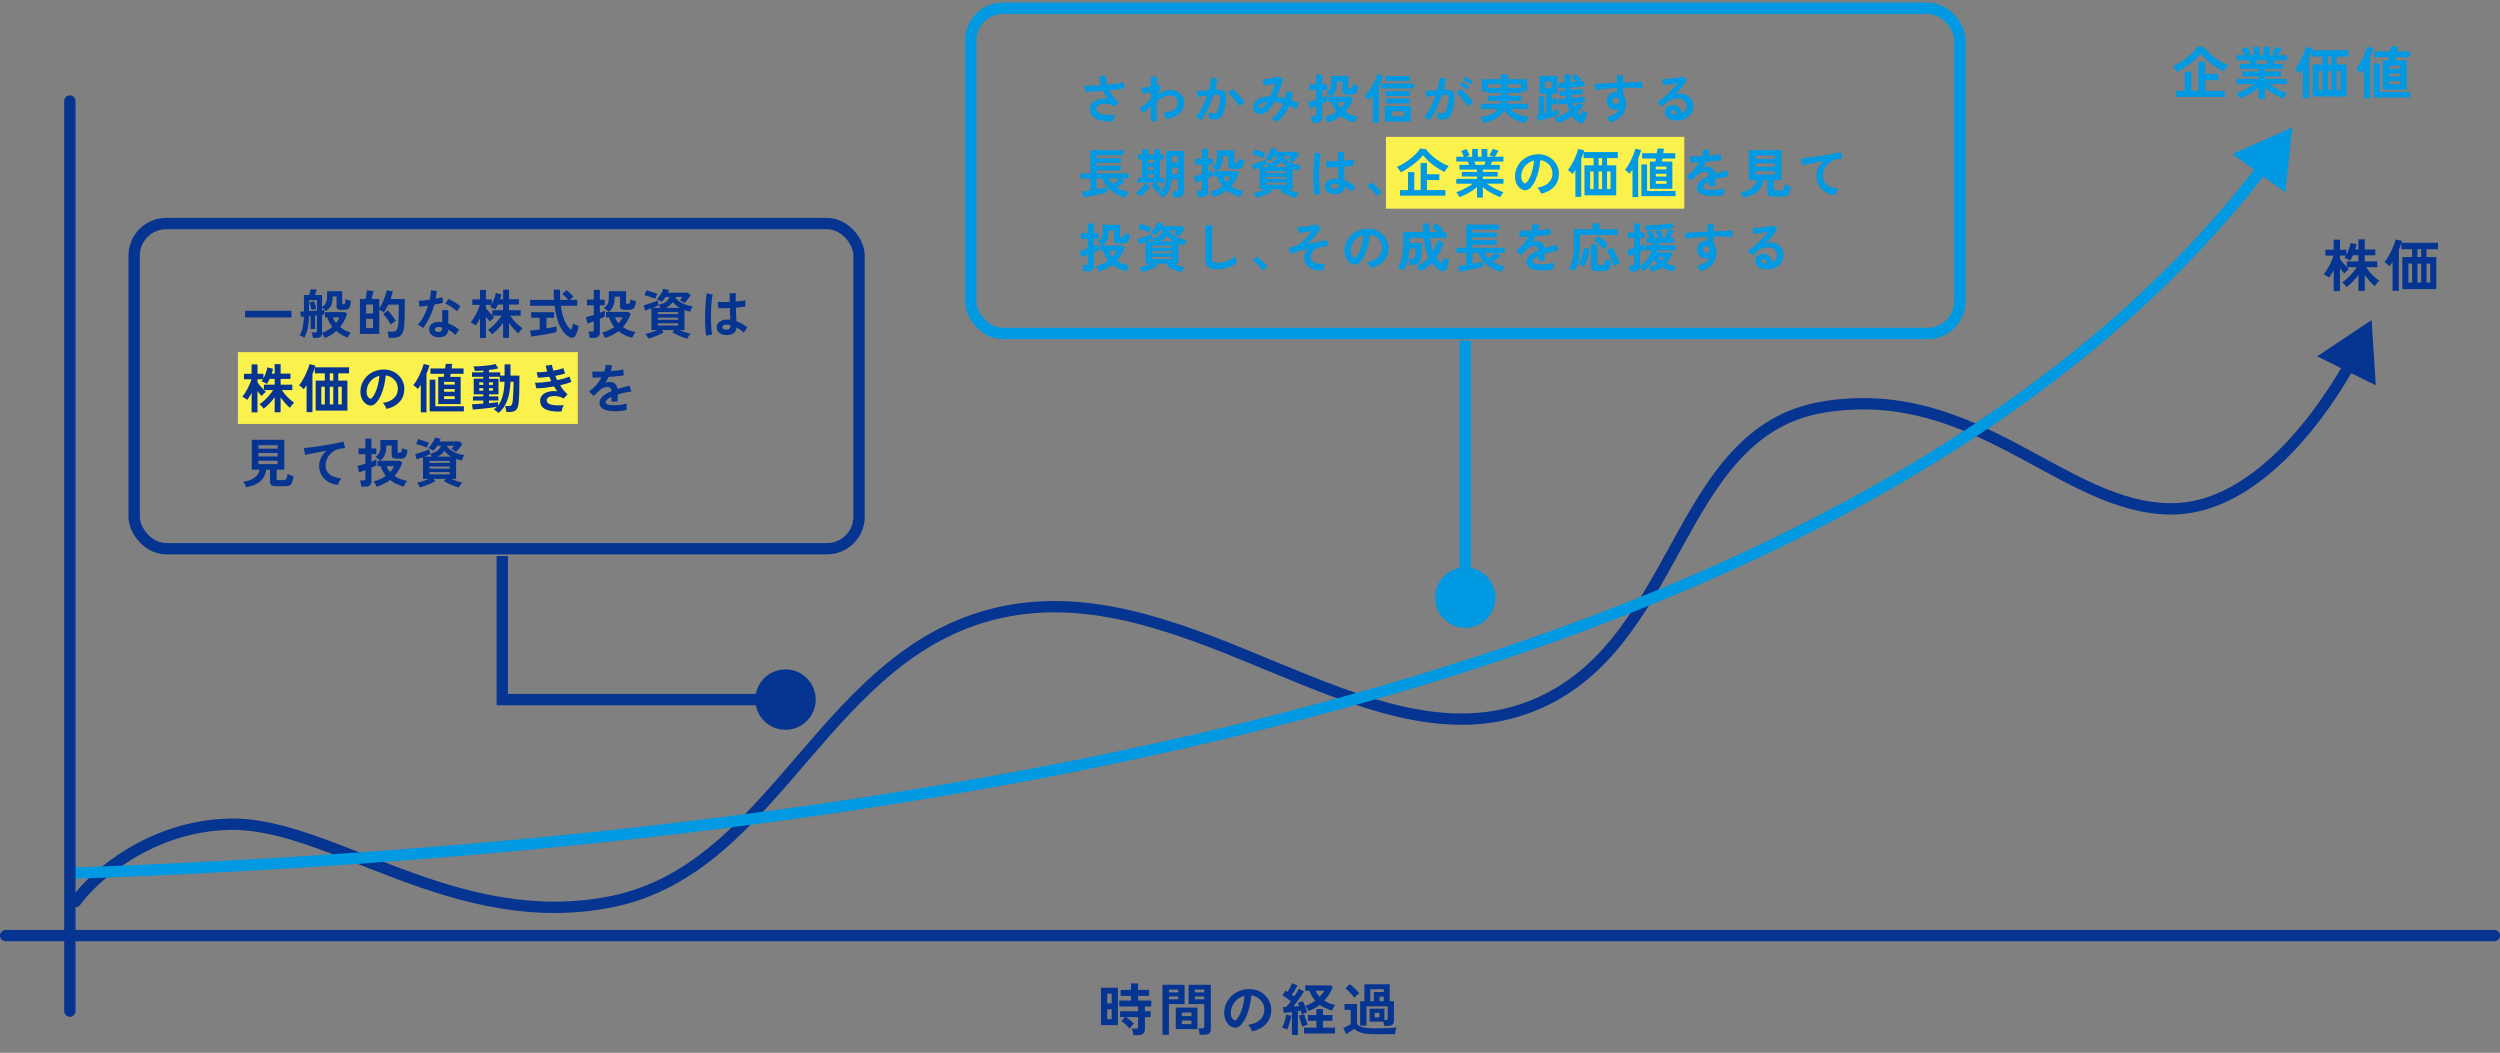 <svg width="672" height="283" viewBox="0 0 672 283" fill="none" xmlns="http://www.w3.org/2000/svg"><rect x="0" y="0" width="672" height="283" fill="#808080" stroke="none"/><path d="M211.142 179.928c-4.485 0-8.121 3.636-8.121 8.121s3.636 8.12 8.121 8.12 8.121-3.635 8.121-8.12c0-4.485-3.636-8.121-8.121-8.121Zm-76.133 8.121h-1.522v1.522h1.522v-1.522Zm-1.522-38.574v38.574h3.045v-38.574h-3.045Zm1.522 40.096h76.133v-3.045h-76.133v3.045Z" fill="#053491"/><path d="M393.861 152.52c-4.485 0-8.121 3.635-8.121 8.12 0 4.485 3.636 8.121 8.121 8.121s8.121-3.636 8.121-8.121-3.636-8.12-8.121-8.12Zm-1.522-60.907V160.64h3.045V91.613h-3.045Z" fill="#0099E2"/><path d="M627.287 78.242v-5.634c-.203.386-.412.756-.625 1.111-.203.345-.406.65-.609.914-.162-.142-.391-.299-.685-.472-.294-.183-.548-.325-.761-.426.274-.315.543-.68.807-1.096.274-.426.528-.868.761-1.325.244-.467.457-.924.64-1.37.192-.457.334-.868.426-1.233h-2.162v-1.584h2.208V64.431h1.705v2.695h1.705v1.34c.254-.477.488-1.01.701-1.599.223-.589.37-1.117.441-1.584l1.614.396c-.04.223-.096.457-.167.7-.061.234-.132.467-.213.7h.868v-2.741h1.705v2.741h2.847v1.538h-2.847v1.645h3.365v1.553h-3c.264.416.584.853.96 1.31.385.447.802.873 1.248 1.279.447.406.894.761 1.34 1.066-.223.162-.452.391-.685.685-.234.284-.416.538-.548.761-.467-.386-.934-.843-1.401-1.37-.467-.538-.893-1.086-1.279-1.645v4.309h-1.705v-4.309c-.457.619-.96 1.213-1.508 1.782-.538.558-1.091 1.051-1.66 1.477-.132-.183-.314-.401-.548-.655-.233-.254-.446-.452-.639-.594.446-.304.908-.68 1.385-1.127.488-.447.949-.929 1.386-1.446.447-.518.832-1.025 1.157-1.523h-2.649c.101.102.198.198.289.289.102.081.188.152.259.213-.102.081-.239.198-.411.35-.163.152-.325.31-.487.472-.153.152-.269.279-.351.381-.152-.162-.335-.37-.548-.624-.203-.254-.411-.523-.624-.807v6.152h-1.705Zm3.532-6.471v-1.507h3.122v-1.645h-1.477c-.254.569-.508 1.04-.762 1.416-.193-.132-.446-.269-.761-.411s-.579-.239-.792-.289c.132-.152.269-.36.411-.624h-1.568v.914c.203.284.477.634.822 1.051.345.406.68.771 1.005 1.096Zm12.303 6.395V70.415c-.142.223-.284.436-.426.64-.132.193-.269.37-.411.533-.081-.122-.208-.254-.381-.396-.162-.152-.33-.294-.502-.426-.173-.142-.32-.249-.442-.32.305-.365.609-.807.914-1.325.314-.518.609-1.061.883-1.629.274-.568.512-1.122.715-1.66.214-.548.371-1.04.472-1.477l1.706.396c-.031.152-.076.325-.137.518h9.836v1.721h-3.106v2.101h2.634v8.633h-9.136v-8.633h2.634v-2.101h-2.893v-1.645c-.081.284-.177.579-.289.883-.112.305-.239.619-.381.944v10.994h-1.69Zm4.248-2.223h1.005v-5.086h-1.005v5.086Zm2.437 0h1.005v-5.086h-1.005v5.086Zm2.436 0h1.005v-5.086h-1.005v5.086Zm-2.436-6.852h1.005v-2.101h-1.005v2.101ZM304.638 278.263c-.02-.254-.071-.558-.152-.913-.072-.356-.153-.64-.244-.853h1.066c.213 0 .365-.036.457-.107.091-.071.137-.208.137-.411v-2.573h-3.152c.233.162.482.35.746.563.264.214.512.427.746.64.244.203.436.391.579.563-.112.092-.254.229-.427.411-.162.173-.32.351-.472.533-.142.173-.243.305-.304.396-.153-.223-.361-.467-.625-.731-.264-.274-.538-.528-.822-.761-.274-.244-.513-.431-.716-.563l.944-1.051h-1.309v-1.599h4.812v-1.248h-5.04v-1.614h3.152v-1.264h-2.787v-1.599h2.787v-1.751h1.903v1.751h2.969v1.599h-2.969v1.264h3.548v1.614h-1.706v1.248h1.538v1.599h-1.538v3.228c0 1.086-.649 1.629-1.949 1.629h-1.172Zm-8.695-2.71v-10.05h4.553v10.05h-4.553Zm1.675-1.614h1.203v-2.634h-1.203v2.634Zm0-4.233h1.203v-2.604h-1.203v2.604Zm24.865 8.435c-.01-.162-.035-.355-.076-.578-.04-.213-.086-.421-.137-.624-.051-.214-.106-.386-.167-.518h1.02c.203 0 .35-.036.441-.107.092-.071.137-.193.137-.365v-6.06h-4.217v-5.177h5.984v11.892c0 .527-.142.913-.427 1.157-.274.254-.725.38-1.355.38h-1.203Zm-10.019.016v-13.445h5.954v5.177h-4.203v8.268h-1.751Zm3.594-1.538v-5.771h5.816v5.771h-5.816Zm1.629-1.325h2.573v-.974h-2.573v.974Zm0-2.162h2.573v-.959h-2.573v.959Zm3.502-4.522h2.512v-.762h-2.512v.762Zm-6.974 0h2.497v-.762h-2.497v.762Zm6.974-1.858h2.512v-.746h-2.512v.746Zm-6.974 0h2.497v-.746h-2.497v.746Zm22.353 10.476c-.041-.163-.117-.355-.228-.579-.112-.223-.244-.436-.396-.639-.142-.213-.285-.386-.427-.518 1.391-.213 2.447-.665 3.167-1.355.731-.701 1.117-1.523 1.158-2.467.04-.751-.097-1.421-.411-2.01-.315-.589-.747-1.066-1.295-1.431-.538-.365-1.132-.584-1.781-.655-.081.944-.234 1.909-.457 2.893-.223.985-.528 1.909-.914 2.771-.375.863-.837 1.594-1.385 2.193-.416.447-.822.706-1.218.777-.386.071-.797.015-1.234-.168-.426-.183-.802-.472-1.126-.868-.325-.396-.574-.863-.747-1.401-.172-.548-.243-1.131-.213-1.751.051-.923.269-1.766.655-2.527.386-.772.903-1.437 1.553-1.995.65-.558 1.396-.98 2.238-1.264.843-.284 1.741-.401 2.696-.35.771.041 1.497.213 2.177.518.68.304 1.274.726 1.781 1.264.518.527.914 1.142 1.188 1.842.284.7.401 1.467.35 2.299-.071 1.391-.558 2.558-1.461 3.502-.904.934-2.127 1.574-3.67 1.919Zm-4.949-3.076c.112.081.229.122.351.122.121 0 .243-.061.365-.183.365-.365.7-.883 1.005-1.553.315-.67.573-1.426.776-2.269.214-.842.351-1.7.412-2.573-.701.162-1.325.457-1.873.883-.538.427-.965.944-1.279 1.553-.315.599-.493 1.259-.533 1.98-.021.477.04.893.182 1.248.153.345.351.609.594.792Zm15.638 4.05v-6.182c-.406.051-.802.102-1.188.153-.375.04-.71.071-1.005.091l-.213-1.568h.396c.152-.01.31-.021.472-.031.183-.183.381-.406.594-.67.223-.264.447-.553.67-.868-.335-.264-.706-.538-1.112-.822-.395-.284-.776-.533-1.142-.746l.853-1.279c.081.051.163.107.244.167.091.051.188.107.289.168.142-.234.289-.492.442-.777.162-.294.309-.578.441-.852.142-.285.249-.518.32-.701l1.477.609c-.223.406-.472.838-.746 1.295-.274.456-.533.862-.777 1.218.112.071.218.147.32.228.102.071.193.142.274.213.274-.406.523-.791.746-1.157.234-.376.416-.685.548-.929l1.371.731c-.213.366-.482.787-.807 1.264-.325.467-.665.944-1.02 1.431-.356.487-.701.944-1.036 1.371.264-.021.528-.041.792-.061.264-.031.513-.056.746-.076-.122-.335-.239-.615-.35-.838l1.37-.472c.132.254.269.563.411.929.153.355.295.716.427 1.081s.238.685.319.959c-.203.061-.451.147-.746.259-.294.102-.533.193-.715.274-.041-.122-.087-.264-.137-.426-.041-.163-.087-.33-.137-.503-.122.011-.249.031-.381.061-.122.021-.254.041-.396.061v6.395h-1.614Zm4.507-6.44c-.081-.183-.208-.417-.381-.701-.172-.294-.34-.523-.502-.685.497-.173.964-.376 1.401-.609.446-.234.863-.492 1.248-.777-.609-.7-1.137-1.593-1.583-2.68h-1.097v-1.431h6.883l.533.548c-.315.68-.665 1.32-1.051 1.919-.375.589-.792 1.132-1.248 1.629.436.274.903.508 1.4.7.498.193 1.011.346 1.538.457-.091.102-.198.249-.319.442-.122.183-.234.37-.335.563-.092.193-.163.361-.214.503-.639-.193-1.233-.411-1.781-.655-.548-.244-1.051-.533-1.508-.868-.436.345-.903.655-1.4.929-.498.274-1.026.512-1.584.716Zm-1.248 6.029v-1.568h3.334v-1.827h-2.284v-1.538h2.284v-1.599h1.751v1.599h2.558v1.538h-2.558v1.827h3.259v1.568h-8.344Zm-4.508-1.081c-.192-.081-.426-.167-.7-.259-.264-.091-.497-.147-.7-.167.162-.274.319-.619.472-1.036.152-.416.284-.847.396-1.294.121-.447.208-.853.258-1.218l1.356.289c-.051.366-.138.782-.259 1.249-.112.467-.239.919-.381 1.355-.142.437-.289.797-.442 1.081Zm4.051-.715c-.081-.224-.183-.513-.305-.868-.111-.366-.223-.741-.335-1.127-.101-.396-.183-.736-.243-1.02l1.4-.381c.061.254.148.558.259.914.112.345.229.69.35 1.035.132.335.249.614.351.837-.234.061-.488.153-.762.275-.274.111-.512.223-.715.335Zm4.659-8.04c.264-.264.497-.533.7-.807.203-.274.381-.553.533-.838h-2.375c.162.315.335.609.518.884.193.274.401.527.624.761Zm17.343 7.811c-.01-.172-.04-.36-.091-.563-.041-.213-.087-.411-.137-.594h-3.67v-3.472h3.974v3.061h.335c.366 0 .548-.152.548-.457v-3.243h-5.71v5.207h-1.705v-6.578h1.142v-4.552h6.806v4.552h1.142v5.162c0 .508-.137.883-.411 1.127-.274.233-.71.35-1.309.35h-.914Zm-2.284 2.238c-1.076 0-1.984-.055-2.725-.167-.731-.102-1.34-.264-1.828-.487-.487-.213-.893-.483-1.218-.807-.182.142-.406.304-.67.487-.264.172-.533.345-.807.518-.274.172-.517.319-.731.441l-.7-1.72c.173-.061.386-.148.639-.259.254-.112.503-.229.747-.35.253-.132.451-.249.593-.351v-3.852h-1.674v-1.584h3.349v5.208c.183.497.68.848 1.493 1.051.822.192 1.999.289 3.532.289 1.299 0 2.416-.02 3.35-.061.934-.041 1.69-.102 2.269-.183-.051.112-.107.284-.168.518-.061.223-.111.452-.152.685-.041.244-.066.442-.076.594h-1.112c-.456.01-.944.015-1.461.015-.508.01-.995.015-1.462.015h-1.188Zm-5.71-9.821c-.172-.254-.401-.538-.685-.852-.284-.315-.584-.62-.898-.914-.315-.305-.604-.548-.868-.731l1.203-1.127c.253.163.543.391.868.686.334.294.654.604.959.928.304.315.543.584.715.807-.101.071-.238.183-.411.335-.172.153-.34.31-.502.472-.163.163-.289.295-.381.396Zm4.279.944h.959v-2.466h2.65v-.762h-3.609v3.228Zm1.172 4.355h1.279v-1.218h-1.279v1.218Zm1.295-4.355h1.142v-1.218h-1.142v1.218Z" fill="#053491"/><path d="M584.971 26.045v-1.614h2.284v-5.162h1.812v5.162h1.827v-7.796h1.827v3.243h3.563v1.675h-3.563v2.878h5.314v1.614h-13.064Zm.198-6.715c-.102-.223-.264-.487-.487-.792-.224-.304-.437-.563-.64-.776.63-.244 1.279-.569 1.949-.975.68-.406 1.33-.858 1.949-1.355.619-.497 1.178-1.005 1.675-1.523.498-.518.883-1.005 1.157-1.462l1.706.244c.345.497.766.99 1.264 1.477.507.477 1.055.934 1.644 1.37.589.426 1.193.812 1.812 1.157.619.335 1.218.609 1.797.822-.224.223-.452.507-.685.853-.234.345-.407.629-.518.853-.792-.365-1.579-.807-2.36-1.325-.772-.518-1.487-1.076-2.147-1.675-.66-.609-1.223-1.223-1.69-1.842-.305.416-.716.863-1.234 1.34-.507.477-1.066.949-1.675 1.416-.609.457-1.223.878-1.842 1.264-.609.386-1.167.695-1.675.929Zm21.957 7.278v-3.03c-.457.406-.975.792-1.553 1.157-.569.365-1.158.695-1.767.99-.599.294-1.182.538-1.751.731-.05-.122-.127-.274-.228-.457-.102-.173-.213-.35-.335-.533-.122-.172-.239-.31-.35-.411.497-.152 1.03-.355 1.598-.609.569-.264 1.127-.553 1.675-.868.559-.325 1.056-.65 1.493-.975h-4.736v-1.386h5.954v-.685h-4.37v-1.325h4.37v-.67h-5.055v-1.355h2.771c-.071-.173-.142-.34-.213-.502-.071-.173-.148-.325-.229-.457h-3.228v-1.386h2.162c-.101-.264-.223-.553-.365-.868-.132-.315-.269-.569-.411-.761l1.538-.624c.101.152.208.35.319.594.122.234.234.467.335.7.102.223.183.411.244.563l-.959.396h1.69v-2.238h1.66v2.238h1.05v-2.238h1.675v2.238h1.797l-1.233-.426c.101-.142.213-.325.335-.548.131-.234.253-.467.365-.7.122-.244.208-.436.259-.579l1.675.487c-.092.173-.203.376-.335.609-.132.233-.264.457-.396.67-.122.203-.223.365-.305.487h2.467v1.386h-3.243c-.132.345-.264.665-.396.959h2.604v1.355h-4.888v.67h4.279v1.325h-4.279v.685h5.938v1.386h-4.75c.436.325.928.65 1.477.975.548.315 1.106.599 1.674.853.569.254 1.102.457 1.599.609-.101.102-.213.238-.335.411-.122.183-.233.365-.335.548-.101.183-.177.335-.228.457-.558-.193-1.137-.436-1.736-.731-.599-.284-1.183-.609-1.751-.975-.568-.365-1.086-.751-1.553-1.157v3.015h-1.69Zm-.381-9.425h2.421c.071-.142.142-.294.213-.457.071-.173.142-.34.213-.502h-3.258c.081.162.157.33.228.502.071.172.132.325.183.457Zm12.273 9.212V18.645c-.142.223-.285.436-.427.639-.132.193-.269.371-.411.533-.081-.122-.208-.254-.38-.396-.163-.152-.33-.294-.503-.426-.172-.142-.32-.249-.441-.32.304-.365.609-.807.913-1.325.315-.518.609-1.061.883-1.629.274-.568.513-1.122.716-1.66.213-.548.37-1.04.472-1.477l1.705.396c-.03.152-.076.325-.137.518h9.837v1.721h-3.107v2.101h2.635v8.633h-9.136v-8.633h2.634V15.219h-2.893v-1.644c-.081.284-.178.579-.289.883-.112.304-.239.619-.381.944v10.994h-1.69Zm4.248-2.223h1.005v-5.086h-1.005v5.086Zm2.436 0h1.005v-5.086h-1.005v5.086Zm2.436 0h1.005v-5.086h-1.005v5.086Zm-2.436-6.852h1.005V15.219h-1.005v2.101Zm14.785 6.761v-7.842h1.584c.02-.112.04-.244.061-.396.03-.152.055-.315.076-.487h-3.974v-1.538h4.217l.214-1.325h1.857c-.01.041-.035.188-.076.442-.03.244-.071.538-.122.883h3.457v1.538h-3.7c-.031.173-.056.335-.076.487-.021.152-.041.284-.061.396h2.999v7.842h-6.456Zm-5.025 2.375v-7.933c-.142.234-.289.457-.441.67-.142.203-.284.391-.427.563-.081-.122-.203-.254-.365-.396-.162-.152-.33-.294-.502-.426-.163-.142-.305-.249-.427-.32.325-.376.64-.822.944-1.34.315-.518.604-1.056.868-1.614.274-.568.513-1.122.716-1.66.203-.548.355-1.04.457-1.477l1.675.396c-.092.355-.209.741-.351 1.157-.142.406-.309.827-.502 1.264v11.115h-1.645Zm2.558-.274v-9.136h1.645v7.659h8.207v1.477h-9.852Zm4.157-3.548h3.061v-.822h-3.061v.822Zm0-4.157h3.061v-.792h-3.061v.792Zm0 2.056h3.061v-.776h-3.061v.776Z" fill="#0099E2"/><path d="M19.07 241.463c-.494.681-.342 1.633.339 2.126.681.494 1.633.342 2.127-.339l-2.466-1.787Zm42.852-19.916.029 1.522-.029-1.522Zm102.525 20.81-.302-1.493.302 1.493Zm473.04-156.327-14.631 9.75 15.759 7.795-1.128-17.546ZM21.535 243.25c4.716-6.505 19.508-19.786 40.415-20.181l-.057-3.044c-22.134.417-37.727 14.408-42.823 21.438l2.466 1.787Zm40.415-20.181c6.457-.121 13.392 1.579 20.92 4.155 7.575 2.591 15.455 5.954 24.066 9.161 17.067 6.356 36.309 11.813 57.813 7.464l-.604-2.985c-20.64 4.175-39.211-1.026-56.146-7.333-8.39-3.124-16.558-6.594-24.143-9.189-7.632-2.61-14.97-4.449-21.963-4.317l.057 3.044Zm102.799 20.78c23.191-4.69 37.864-22.425 52.623-39.581 14.883-17.3 29.918-34.12 53.939-38.577l-.555-2.995c-25.212 4.679-40.884 22.373-55.693 39.586-14.933 17.358-28.937 34.137-50.918 38.582l.604 2.985Zm106.562-78.158c24.089-4.47 47.624 5.572 70.896 15.2 11.56 4.782 23.051 9.451 34.342 11.982 11.315 2.537 22.533 2.954 33.543-.848l-.994-2.878c-10.306 3.558-20.913 3.214-31.883.754-10.994-2.464-22.248-7.027-33.844-11.825-23.043-9.532-47.471-20.046-72.615-15.38l.555 2.995Zm138.781 26.334c21.963-7.582 32.112-26.825 41.759-44.354 9.771-17.754 18.97-33.625 38.686-36.79l-.482-3.007c-21.395 3.434-31.229 20.807-40.872 38.328-9.767 17.747-19.413 35.808-40.085 42.945l.994 2.878Zm80.445-81.144c20.052-3.218 35.761 3.436 50.261 11.074 7.202 3.793 14.228 7.899 21.193 11.01 7.004 3.129 14.128 5.343 21.695 5.343v-3.045c-6.967 0-13.645-2.037-20.453-5.078-6.848-3.059-13.643-7.042-21.016-10.925-14.65-7.716-31.102-14.766-52.162-11.386l.482 3.007Zm93.149 27.427c10.684 0 20.457-5.466 28.738-13.004 8.293-7.55 15.241-17.311 20.31-26.236l-2.649-1.504c-4.967 8.747-11.729 18.221-19.711 25.488-7.996 7.279-17.067 12.211-26.688 12.211v3.045Z" fill="#053491"/><path d="m616.169 34.26-16.073 7.126 14.207 10.357 1.866-17.483ZM18.834 236.265c104.058-3.717 223.42-14.566 330.857-42.779 107.4-28.202 203.122-73.817 259.625-147.241l-2.414-1.857C551.012 117.016 456.08 162.4 348.918 190.541c-107.125 28.13-226.232 38.968-330.193 42.68l.109 3.044Z" fill="#0099E2"/><path stroke="#053491" stroke-width="3.045" stroke-linecap="round" d="M18.78 271.795V27.154M1.523 251.492H670.477"/><path fill="#FAF14C" d="M63.952 94.659h91.359v19.287H63.952zM372.544 36.798h80.193v19.287H372.544z"/><path d="M65.867 85.332v-1.791h12.478v1.791H65.867Zm21.474 5.528c-.085-.208-.199-.422-.341-.639-.142-.218-.284-.407-.426-.569-.009.777-.502 1.165-1.478 1.165h-.981c-.009-.123-.033-.28-.071-.469-.038-.19-.081-.374-.128-.554-.047-.18-.095-.322-.142-.426h.966c.18 0 .303-.028.369-.085.066-.057.1-.161.1-.313v-4.192l-.497.057v3.595h-1.222v-3.496l-.426.043c-.009.966-.071 1.795-.185 2.487-.104.682-.246 1.284-.426 1.805-.18.521-.393 1.023-.639 1.506-.18-.114-.388-.227-.625-.341-.227-.104-.441-.19-.639-.256.341-.559.606-1.246.796-2.061.199-.815.313-1.824.341-3.027l-.782.057-.213-1.379c.237 0 .573-.014 1.009-.043v-4.42h1.393c.085-.246.166-.516.241-.81.085-.294.152-.54.199-.739l1.62.1c-.047.18-.118.407-.213.682-.085.275-.171.531-.256.767h1.89v3.212c.332-.227.592-.464.782-.711.199-.256.341-.564.426-.924.095-.36.142-.82.142-1.379v-1.222h4.064v3.24c0 .171.104.256.313.256.246 0 .403-.104.469-.313.066-.218.104-.569.114-1.052.171.076.398.156.682.242.284.076.531.137.739.185-.028.673-.109 1.184-.242 1.535-.133.351-.327.592-.583.725-.246.123-.573.185-.981.185h-.81c-.417 0-.725-.062-.924-.185-.199-.123-.298-.346-.298-.668v-2.743h-1.037c0 .673-.057 1.246-.171 1.72-.114.464-.303.867-.568 1.208-.265.341-.63.673-1.094.995-.152-.161-.317-.327-.497-.497-.18-.18-.355-.332-.526-.455v.725c.133-.019.246-.033.341-.043.104-.009.19-.019.256-.028v1.236c-.151.028-.35.057-.597.085v4.875c.502-.19.985-.426 1.45-.711.474-.284.91-.602 1.308-.952-.294-.36-.559-.749-.796-1.165-.237-.426-.436-.881-.597-1.364h-.583v-1.421h5.429l.512.426c-.389 1.336-1.014 2.525-1.876 3.567.417.332.862.625 1.336.881.483.256.985.474 1.506.654-.171.208-.332.441-.483.696-.142.256-.251.474-.327.654-.521-.19-1.042-.436-1.563-.739-.521-.303-1.018-.658-1.492-1.066-.9.796-1.919 1.426-3.055 1.89Zm-4.263-7.219c.351-.019.706-.043 1.066-.071.369-.028.725-.057 1.066-.085v-2.814h-2.132v2.97Zm.682-.284c-.057-.284-.142-.625-.256-1.023-.114-.407-.232-.753-.355-1.037l1.251-.327c.123.294.242.625.355.995.114.369.204.715.27 1.037-.104.019-.242.052-.412.1-.171.038-.336.081-.497.128-.152.047-.27.09-.355.128Zm6.566 3.453c.19-.246.36-.493.512-.739.161-.246.289-.497.384-.753h-1.805c.246.549.549 1.047.909 1.492Zm14.183 3.993c-.018-.246-.066-.54-.142-.881-.075-.332-.156-.597-.241-.796h1.563c.379 0 .663-.104.853-.313.189-.208.336-.606.44-1.194.048-.265.086-.592.114-.981.028-.398.047-.891.057-1.478.019-.597.028-1.326.028-2.189v-1.094h-2.799c-.18.379-.37.749-.569 1.109-.189.351-.388.668-.597.952-.161-.104-.365-.223-.611-.355-.246-.142-.464-.251-.654-.327v6.495h-5.201v-9.408h1.506c.057-.237.109-.497.156-.782.057-.294.104-.578.142-.853.047-.275.076-.497.085-.668l1.748.171c-.057.313-.137.673-.241 1.08-.095.398-.19.749-.285 1.052h2.089v2.572c.285-.426.559-.924.825-1.492.274-.578.511-1.165.71-1.762.209-.606.356-1.151.441-1.634l1.663.298c-.067.322-.152.654-.256.995-.095.341-.209.692-.341 1.052h3.808v2.601c0 .824-.009 1.53-.028 2.118-.01.587-.029 1.099-.057 1.535-.019.426-.047.829-.085 1.208-.076.739-.242 1.327-.498 1.762-.246.436-.573.744-.98.924-.408.19-.886.284-1.436.284h-1.208Zm.512-3.553c-.095-.199-.223-.426-.384-.682-.161-.265-.336-.535-.525-.81-.19-.284-.384-.545-.583-.782-.19-.237-.36-.426-.512-.568l1.251-.981c.208.208.445.483.71.824.275.341.54.692.796 1.052.256.351.46.663.611.938-.113.066-.26.161-.44.284s-.355.251-.526.384c-.171.133-.303.246-.398.341Zm-6.608.952h1.861v-2.501h-1.861v2.501Zm0-3.951h1.861v-2.388h-1.861v2.388Zm19.27 6.409c-.729-.038-1.302-.265-1.719-.682-.417-.417-.621-.924-.611-1.521.009-.559.251-1.028.725-1.407.483-.379 1.155-.554 2.018-.526.132.009.265.019.398.028.132 0 .26.009.383.028v-3.226h1.62v3.61c.54.18 1.052.412 1.535.696.493.284.967.606 1.421.966-.17.152-.355.369-.554.654-.189.284-.331.535-.426.753-.303-.275-.621-.53-.952-.767-.332-.246-.678-.46-1.038-.639-.095 1.44-1.028 2.118-2.8 2.032Zm-3.922-2.487c-.151-.133-.369-.284-.654-.455-.284-.171-.544-.298-.781-.384.587-.673 1.113-1.459 1.577-2.359.464-.909.848-1.852 1.151-2.828-.473.066-.914.123-1.321.171-.408.047-.735.081-.981.1l-.213-1.577c.332 0 .758-.024 1.279-.071.531-.047 1.085-.114 1.663-.199.104-.445.184-.881.241-1.308.057-.436.095-.857.114-1.265l1.577.227c-.075.711-.175 1.402-.298 2.075.332-.066.649-.133.952-.199.313-.076.592-.147.839-.213l.213 1.492c-.294.085-.649.171-1.066.256-.407.085-.843.166-1.307.242-.323 1.194-.739 2.321-1.251 3.382-.512 1.061-1.09 2.032-1.734 2.913Zm9.024-4.533c-.151-.161-.355-.341-.611-.54-.255-.199-.53-.398-.824-.597-.294-.199-.587-.379-.881-.54-.284-.161-.535-.28-.753-.355l.838-1.251c.228.095.493.223.796.384.303.152.611.327.924.526.312.19.601.379.867.569.265.19.483.365.653.526l-1.009 1.279Zm-4.974 5.599c.36 0 .626-.081.796-.242.18-.171.27-.464.27-.881v-.1c-.293-.066-.597-.109-.909-.128-.322-.009-.583.043-.782.156-.189.114-.289.275-.298.483-.01.208.066.379.227.512.161.133.393.199.696.199Zm11.213 1.606v-5.258c-.189.36-.383.706-.582 1.038-.19.322-.379.606-.569.853-.151-.133-.365-.28-.639-.441-.275-.171-.512-.303-.711-.398.256-.294.507-.635.753-1.023.256-.398.493-.81.711-1.236.227-.436.426-.862.597-1.279.18-.426.312-.81.398-1.151h-2.018v-1.478h2.06v-2.515h1.592v2.515h1.592v1.251c.236-.445.454-.943.653-1.492.209-.549.346-1.042.412-1.478l1.507.369c-.038.208-.09.426-.156.654-.057.218-.124.436-.199.654h.81V77.871h1.591v2.558h2.658v1.435h-2.658v1.535h3.141v1.45h-2.8c.247.389.545.796.896 1.222.36.417.748.815 1.165 1.194.417.379.834.711 1.251.995-.209.152-.422.365-.64.639-.218.265-.388.502-.511.711-.436-.36-.872-.786-1.308-1.279-.436-.502-.834-1.014-1.194-1.535v4.022h-1.591v-4.022c-.427.578-.896 1.132-1.407 1.663-.502.521-1.019.981-1.549 1.379-.123-.171-.294-.374-.512-.611-.218-.237-.417-.422-.597-.554.417-.284.848-.635 1.293-1.052.455-.417.886-.867 1.294-1.35.417-.483.777-.957 1.08-1.421h-2.473c.095.095.185.185.27.27.095.076.175.142.242.199-.095.076-.223.185-.384.327-.152.142-.303.289-.455.441-.142.142-.251.261-.327.355-.142-.152-.312-.346-.511-.583-.19-.237-.384-.488-.583-.753v5.742h-1.592Zm3.297-6.04v-1.407h2.914v-1.535h-1.379c-.237.531-.474.971-.71 1.322-.18-.123-.417-.251-.711-.384-.294-.133-.54-.223-.739-.27.123-.142.251-.336.384-.583h-1.464v.853c.189.265.445.592.767.981.322.379.635.72.938 1.023Zm20.834 5.827c-.597-.275-1.17-.758-1.719-1.45-.54-.692-1.019-1.615-1.436-2.771-.407-1.156-.715-2.558-.923-4.207h-6.58v-1.606h6.423c-.057-.853-.085-1.762-.085-2.729h1.72c-.029.966-.015 1.876.042 2.729h2.118c-.237-.303-.498-.592-.782-.867-.284-.284-.554-.516-.81-.696l1.109-1.066c.208.142.435.327.682.554.246.218.478.441.696.668.227.227.408.426.54.597-.132.085-.298.208-.497.369-.19.152-.36.298-.512.441h2.032v1.606h-4.419c.218 1.658.578 3.041 1.08 4.15.502 1.109 1.075 1.885 1.719 2.331.104-.294.199-.602.284-.924.086-.322.147-.592.185-.81.104.066.251.147.441.242.199.095.402.18.611.256.208.076.374.133.497.171-.057.303-.137.63-.241.981-.105.341-.218.663-.341.966-.114.303-.228.55-.341.739-.152.265-.36.422-.626.469-.256.057-.545.009-.867-.142Zm-10.36-.171-.327-1.592c.294-.028.668-.071 1.123-.128.464-.057.957-.123 1.478-.199v-3.112h-2.288v-1.521h6.154v1.521h-2.047v2.828c.559-.095 1.08-.185 1.563-.27.484-.095.872-.175 1.166-.242v1.521c-.322.085-.716.175-1.18.27-.464.095-.962.19-1.492.284-.521.095-1.042.185-1.563.27-.521.085-1.009.161-1.464.227-.445.066-.82.114-1.123.142Zm19.811.369c-.066-.218-.18-.474-.341-.767-.152-.284-.303-.502-.455-.654 1.298-.341 2.402-.839 3.311-1.492-.322-.388-.601-.805-.838-1.251-.227-.445-.417-.9-.569-1.364h-.824V83.854h.753c-.161-.161-.36-.336-.596-.526-.228-.19-.469-.346-.725-.469.303-.256.554-.507.753-.753.199-.246.346-.53.441-.853.094-.332.142-.748.142-1.251v-1.734h4.618v3.112c0 .114.024.194.071.242.057.038.166.057.327.057h.256c.152 0 .261-.076.327-.227.076-.152.133-.474.17-.966.105.047.247.1.427.156.18.057.369.109.568.156.199.047.37.085.512.114-.047.682-.152 1.194-.313 1.535-.161.332-.374.554-.639.668-.256.114-.569.171-.938.171h-.924c-.549 0-.928-.071-1.137-.213-.208-.152-.313-.388-.313-.711v-2.615h-1.449v.369c0 .777-.123 1.468-.37 2.075-.246.606-.649 1.161-1.208 1.663h5.287l.611.512c-.246.692-.549 1.331-.909 1.919-.351.587-.749 1.132-1.194 1.634.928.644 2.056 1.094 3.382 1.35-.104.114-.218.265-.341.455-.114.19-.222.379-.327.568-.094.19-.166.351-.213.483-.739-.171-1.416-.407-2.032-.711-.616-.294-1.17-.64-1.663-1.038-.521.407-1.085.758-1.691 1.052-.606.303-1.255.554-1.947.753Zm-4.107-.014c-.01-.152-.033-.336-.071-.554-.038-.218-.081-.431-.128-.639-.047-.208-.1-.369-.156-.483h.938c.189 0 .322-.028.397-.085.086-.066.128-.189.128-.369v-2.331c-.379.151-.724.284-1.037.398-.313.104-.535.18-.668.227l-.384-1.734c.237-.047.54-.128.91-.242.379-.114.772-.237 1.179-.369v-2.558h-1.819v-1.549h1.819v-2.615h1.635v2.615h1.307v1.549h-1.307v1.99c.274-.104.53-.204.767-.298.237-.104.426-.19.569-.256v1.577c-.114.066-.289.152-.526.256-.237.104-.507.218-.81.341v3.723c0 .493-.142.848-.427 1.066-.274.227-.701.341-1.279.341h-1.037Zm7.774-3.922c.435-.474.791-1.004 1.065-1.592h-2.018c.209.578.526 1.109.953 1.592Zm18.474 4.136c-.379-.085-.814-.223-1.307-.412-.483-.18-.966-.388-1.45-.625-.483-.227-.9-.455-1.25-.682l.483-.597h-3.34l.498.625c-.332.208-.735.422-1.208.639-.474.218-.967.417-1.478.597-.512.19-.99.336-1.436.441-.066-.18-.18-.398-.341-.654-.151-.256-.303-.464-.454-.625.265-.047.582-.118.952-.213.379-.104.767-.227 1.165-.369.407-.142.782-.289 1.123-.441h-1.606v-5.827c-.644.256-1.203.455-1.677.597l-.426-1.421c.227-.057.506-.137.838-.242.341-.104.692-.218 1.052-.341.369-.123.72-.246 1.051-.369.341-.123.626-.242.853-.355l.199 1.18c1.573-.294 2.544-1 2.913-2.118h-.952c-.151.237-.322.469-.511.696-.18.218-.375.422-.583.611-.171-.114-.379-.242-.625-.384-.247-.142-.479-.246-.697-.313.237-.208.469-.474.697-.796.236-.322.445-.658.625-1.009.189-.36.336-.692.44-.995l1.521.313c-.038.123-.08.246-.128.369-.047.114-.095.232-.142.355h5.386l.739.696c-.123.18-.293.407-.511.682-.209.275-.422.545-.64.81-.218.256-.398.46-.54.611-.066-.057-.18-.137-.341-.242-.152-.104-.313-.208-.483-.313-.171-.104-.313-.18-.427-.227.133-.152.252-.294.356-.426.104-.142.208-.289.312-.441h-1.819l-.042.128c.53.711 1.193 1.251 1.989 1.62.796.369 1.691.625 2.686.767-.085.104-.175.246-.27.426-.085.18-.166.365-.241.554-.067.18-.114.336-.142.469-.275-.066-.545-.133-.811-.199-.255-.076-.506-.156-.753-.242v5.372h-1.35c.474.208.986.407 1.535.597.55.18 1.033.308 1.45.384-.152.151-.318.36-.498.625-.17.265-.298.502-.384.711Zm-8.626-10.73c-.161-.076-.369-.161-.625-.256-.256-.095-.526-.185-.81-.27-.284-.095-.555-.18-.81-.256-.256-.076-.465-.133-.626-.171l.498-1.322c.189.047.417.114.682.199.275.076.554.166.838.27.294.095.569.19.825.284.255.085.459.161.611.227-.067.095-.142.227-.228.398-.075.171-.146.341-.213.512-.066.161-.113.289-.142.384Zm.696 7.191h5.472v-.583h-5.472v.583Zm0-1.535h5.472v-.583h-5.472v.583Zm0-1.535h5.472v-.54h-5.472v.54Zm2.175-1.677h3.709c-.351-.199-.677-.422-.981-.668-.303-.256-.592-.545-.866-.867-.474.644-1.095 1.156-1.862 1.535Zm-3.539 0h2.061c-.076-.133-.161-.27-.256-.412-.085-.142-.175-.261-.27-.355l.014.071c-.208.114-.45.232-.725.355-.265.114-.54.227-.824.341Zm19.598 7.305c-.739-.038-1.331-.256-1.777-.654-.445-.398-.663-.891-.653-1.478.009-.36.128-.692.355-.995.227-.313.549-.559.966-.739.417-.19.915-.284 1.493-.284.303 0 .587.014.852.043-.009-.417-.023-.891-.042-1.421-.019-.531-.038-1.109-.057-1.734-.588.038-1.156.062-1.706.071-.549 0-1.018-.009-1.407-.028l-.113-1.734c.35.057.81.09 1.378.1.578 0 1.185-.014 1.819-.043-.009-.379-.019-.763-.028-1.151v-1.208h1.663c-.01.36-.019.73-.029 1.109v1.151c.569-.047 1.085-.1 1.549-.156.464-.066.815-.137 1.052-.213v1.705c-.265.057-.625.109-1.08.156-.455.047-.948.095-1.478.142.019.692.042 1.355.071 1.99.028.625.052 1.175.071 1.649.53.19 1.042.431 1.535.725.492.294.976.621 1.449.981-.104.085-.227.218-.369.398-.133.171-.256.351-.37.54-.113.18-.199.332-.255.455-.635-.578-1.289-1.042-1.962-1.393-.066.749-.355 1.284-.867 1.606-.502.313-1.189.45-2.06.412Zm-5.273.171c-.066-.369-.118-.843-.156-1.421-.038-.587-.066-1.236-.085-1.947-.01-.72-.01-1.459 0-2.217.009-.767.033-1.516.071-2.245.038-.73.085-1.402.142-2.018.066-.616.142-1.127.227-1.535l1.62.384c-.104.332-.194.777-.27 1.336-.066.559-.118 1.184-.156 1.876-.038.682-.062 1.388-.071 2.118-.009.73-.005 1.44.014 2.132.029.682.067 1.308.114 1.876.057.569.123 1.028.199 1.379l-1.649.284Zm5.401-1.62c.388 0 .677-.076.867-.227.199-.161.298-.445.298-.853v-.1c-.322-.076-.658-.123-1.009-.142-.351-.009-.635.047-.853.171-.208.123-.317.284-.327.483-.009.199.081.36.27.483.19.123.441.185.754.185ZM67.63 110.846v-5.258c-.19.36-.384.706-.583 1.037-.19.322-.379.607-.569.853-.152-.133-.365-.28-.639-.441-.275-.17-.512-.303-.711-.398.256-.293.507-.634.753-1.023.256-.398.493-.81.711-1.236.227-.436.426-.862.597-1.279.18-.427.313-.81.398-1.151h-2.018v-1.478h2.061v-2.516h1.592v2.516h1.592v1.25c.237-.445.455-.942.654-1.492.208-.549.346-1.042.412-1.478l1.506.369c-.038.208-.09.426-.156.654-.057.218-.123.436-.199.654h.81v-2.558h1.592v2.558h2.658v1.435h-2.658v1.535h3.141v1.45h-2.8c.246.388.545.796.895 1.222.36.417.748.815 1.165 1.194.417.379.834.71 1.251.995-.208.151-.422.364-.639.639-.218.265-.388.502-.512.711-.436-.36-.872-.787-1.308-1.279-.436-.502-.834-1.014-1.194-1.535v4.022h-1.592v-4.022c-.426.578-.895 1.132-1.407 1.663-.502.521-1.018.98-1.549 1.378-.123-.17-.294-.374-.512-.611-.218-.237-.417-.422-.597-.554.417-.285.848-.635 1.293-1.052.455-.417.886-.867 1.293-1.35.417-.483.777-.957 1.08-1.421h-2.473c.095.095.185.185.27.27.095.076.175.142.242.199-.095.076-.223.185-.384.327-.152.142-.303.289-.455.44-.142.142-.251.261-.327.356-.142-.152-.313-.346-.512-.583-.19-.237-.384-.488-.583-.753v5.741h-1.592Zm3.297-6.04v-1.407h2.913v-1.535h-1.379c-.237.531-.474.972-.711 1.322-.18-.123-.417-.251-.711-.384-.294-.132-.54-.222-.739-.27.123-.142.251-.336.384-.582h-1.464v.852c.19.266.445.593.767.981.322.379.635.72.938 1.023Zm11.483 5.969v-7.234c-.133.209-.265.408-.398.597-.123.18-.251.346-.384.498-.076-.114-.194-.237-.355-.37-.152-.142-.308-.275-.469-.398-.161-.132-.298-.232-.412-.298.284-.341.568-.753.853-1.237.294-.483.568-.99.824-1.52.256-.531.478-1.047.668-1.549.199-.512.346-.971.441-1.379l1.592.369c-.028.142-.071.303-.128.483h9.181v1.606h-2.899v1.961h2.459v8.058H84.854v-8.058h2.459v-1.961h-2.7v-1.535c-.076.265-.166.54-.27.824-.104.284-.223.578-.355.881v10.261h-1.577Zm3.965-2.075h.938v-4.746h-.938v4.746Zm2.274 0h.938v-4.746h-.938v4.746Zm2.274 0h.938v-4.746h-.938v4.746Zm-2.274-6.395h.938v-1.961h-.938v1.961Zm15.235 7.617c-.038-.151-.109-.331-.213-.54-.104-.208-.227-.407-.37-.597-.132-.199-.265-.36-.397-.483 1.298-.199 2.283-.62 2.956-1.265.682-.653 1.042-1.421 1.08-2.302.038-.701-.09-1.326-.384-1.876-.294-.549-.696-.995-1.208-1.336-.502-.341-1.056-.544-1.663-.611-.076.881-.218 1.781-.426 2.7-.209.919-.493 1.782-.853 2.587-.35.805-.781 1.487-1.293 2.046-.389.417-.768.659-1.137.725-.36.066-.744.014-1.151-.156-.398-.171-.749-.441-1.052-.81-.303-.37-.535-.806-.696-1.308-.161-.511-.227-1.056-.199-1.634.047-.862.251-1.649.611-2.359.36-.72.843-1.341 1.45-1.862.606-.521 1.302-.914 2.089-1.179.786-.265 1.624-.374 2.515-.327.72.038 1.398.199 2.032.483.635.284 1.189.677 1.663 1.18.483.492.853 1.065 1.109 1.719.265.654.374 1.369.326 2.146-.066 1.298-.521 2.388-1.364 3.269-.843.871-1.985 1.468-3.425 1.79Zm-4.619-2.87c.104.075.213.113.327.113.114 0 .227-.057.341-.17.341-.341.654-.824.938-1.45.294-.625.536-1.331.725-2.117.199-.787.327-1.587.384-2.402-.654.152-1.237.426-1.748.824-.502.398-.9.881-1.194 1.45-.294.559-.46 1.175-.497 1.847-.019.446.038.834.171 1.166.142.322.327.568.554.739Zm18.532 1.563v-7.319h1.478c.019-.104.038-.227.057-.37.028-.142.052-.293.071-.454h-3.709v-1.436h3.936l.199-1.236h1.734c-.009.038-.033.175-.071.412-.028.227-.066.502-.114.824h3.226v1.436h-3.453c-.028.161-.052.312-.071.454-.019.143-.038.266-.057.37h2.8v7.319h-6.026Zm-4.69 2.217v-7.404c-.132.218-.27.426-.412.625-.132.189-.265.365-.398.526-.075-.114-.189-.237-.341-.37-.151-.142-.308-.274-.469-.398-.151-.132-.284-.232-.398-.298.304-.351.597-.767.881-1.251.294-.483.564-.985.811-1.506.255-.531.478-1.047.667-1.549.19-.512.332-.971.427-1.379l1.563.369c-.085.332-.194.692-.327 1.08-.132.379-.289.772-.469 1.179v10.375h-1.535Zm2.388-.256v-8.527h1.535v7.149h7.66v1.378h-9.195Zm3.88-3.311h2.856v-.768h-2.856v.768Zm0-3.88h2.856v-.739h-2.856v.739Zm0 1.919h2.856v-.725h-2.856v.725Zm14.581 5.727c-.124-.161-.313-.346-.569-.554-.256-.209-.483-.36-.682-.455.161-.095.313-.194.455-.299.142-.113.275-.236.398-.369-.322.057-.711.118-1.166.185-.454.066-.938.128-1.449.184-.512.057-1.014.109-1.507.157-.492.057-.942.099-1.35.128-.407.038-.739.066-.995.085l-.213-1.435c.313-.01.739-.029 1.279-.057.55-.038 1.133-.076 1.748-.114v-.824h-2.771v-1.109h2.771V106h-2.572v-4.207h2.572v-.511h-3.027v-1.194h3.027v-.483c-.426.028-.838.052-1.236.071-.388.019-.734.028-1.037.028-.019-.161-.067-.365-.143-.611-.075-.256-.151-.46-.227-.611.37.009.824 0 1.364-.028.54-.029 1.104-.071 1.692-.128.587-.057 1.136-.123 1.648-.199.512-.085.924-.175 1.236-.27l.739 1.165c-.284.085-.649.166-1.094.242-.436.066-.905.128-1.407.185v.639h3.027v.881h1.166v-3.041h1.591v3.041h2.402v.441c0 .218-.005.454-.014.71v.682c0 1.118-.014 2.123-.043 3.013-.028.891-.071 1.62-.128 2.189-.057.72-.18 1.279-.369 1.677-.19.398-.455.672-.796.824-.341.161-.772.242-1.293.242h-.853c-.038-.275-.095-.574-.171-.896-.075-.312-.137-.544-.184-.696h.909c.237 0 .427-.029.569-.085.142-.057.256-.185.341-.384.095-.199.17-.507.227-.924.057-.474.104-1.118.142-1.933.048-.824.076-1.719.086-2.686v-.525h-.839c-.066 2.056-.374 3.785-.924 5.187-.549 1.393-1.326 2.468-2.33 3.226Zm-.1-2.004c.54-.654.957-1.511 1.251-2.572.303-1.071.473-2.35.511-3.837h-1.293v-1.336h-2.885v.511h2.558V106h-2.558v.554h2.516v1.109h-2.516v.696c.531-.047 1.014-.095 1.45-.142.436-.057.758-.104.966-.142v.952Zm-5.031-4.022h1.08v-.668h-1.08v.668Zm2.615 0h1.08v-.668h-1.08v.668Zm-2.615-1.563h1.08v-.668h-1.08v.668Zm2.615 0h1.08v-.668h-1.08v.668Zm19.527 7.162c-1.156.057-2.17 0-3.041-.17-.872-.161-1.55-.464-2.033-.91-.473-.454-.71-1.075-.71-1.861 0-.455.123-.853.369-1.194.247-.351.583-.635 1.009-.853.427-.218.914-.365 1.464-.44.559-.076 1.146-.076 1.762 0-.151-.199-.298-.408-.44-.626-.142-.218-.28-.44-.412-.668-.891.152-1.763.275-2.615.37-.844.085-1.568.123-2.175.114l-.327-1.507c.531.019 1.185-.005 1.962-.071.776-.076 1.577-.18 2.401-.312-.199-.408-.379-.811-.54-1.208-.568.075-1.122.137-1.662.184-.531.048-.995.076-1.393.086l-.327-1.478c.388.009.829 0 1.322-.029.502-.038 1.013-.09 1.534-.156-.208-.616-.35-1.146-.426-1.592l1.677-.199c.047.426.171.943.37 1.549.53-.095 1.032-.199 1.506-.313.483-.123.886-.246 1.208-.369l.426 1.45c-.312.113-.696.222-1.151.327-.455.104-.943.203-1.464.298.076.189.157.384.242.583.095.189.189.379.284.568.692-.142 1.322-.294 1.89-.455.578-.17 1.033-.341 1.365-.511l.554 1.407c-.351.17-.791.336-1.322.497-.521.161-1.089.308-1.705.441.303.492.62.952.952 1.378.341.417.687.768 1.037 1.052l-1.051 1.122c-.54-.303-1.08-.497-1.62-.582-.531-.095-1.019-.109-1.464-.043-.445.066-.805.194-1.08.384-.265.189-.398.417-.398.682 0 .436.199.763.597.981.407.218.957.35 1.648.398.692.047 1.474.042 2.345-.015-.095.142-.185.322-.27.54-.076.209-.142.417-.199.626-.057.208-.09.383-.099.525Zm14.297-.056c-.777 0-1.478-.076-2.104-.228-.625-.151-1.118-.393-1.478-.725-.36-.341-.54-.786-.54-1.335 0-.455.138-.867.412-1.237.275-.379.654-.72 1.137-1.023.483-.313 1.033-.597 1.649-.853v-.113c0-.332-.085-.574-.256-.725-.161-.161-.37-.251-.625-.27-.436-.029-.853.033-1.251.185-.398.151-.791.426-1.179.824-.114.113-.261.26-.441.44-.18.171-.36.341-.54.512-.18.171-.336.313-.469.426l-1.236-1.222c.663-.436 1.288-.985 1.875-1.648.588-.664 1.085-1.369 1.493-2.118-.531.019-1.014.038-1.45.057-.436.009-.763.009-.98 0l-.057-1.634c.322.028.767.043 1.336.043.577 0 1.203-.014 1.875-.043.218-.625.342-1.213.37-1.762l1.691.085c-.028.502-.123 1.023-.284 1.563.701-.057 1.35-.118 1.947-.185.606-.076 1.07-.161 1.393-.256l.099 1.578c-.265.047-.611.099-1.037.156-.427.048-.9.095-1.422.142-.511.048-1.037.09-1.577.128-.123.265-.265.535-.426.81-.152.266-.313.521-.484.768.379-.152.763-.228 1.152-.228.559 0 1.028.147 1.407.441.388.294.63.777.724 1.449.531-.18 1.071-.341 1.62-.483.559-.151 1.099-.289 1.621-.412l.483 1.563c-.663.095-1.308.214-1.933.356-.625.132-1.208.284-1.748.454v1.891h-1.677v-1.251c-.474.227-.853.464-1.137.71-.284.237-.426.465-.426.683 0 .322.194.549.582.682.389.123.981.185 1.777.185.322 0 .682-.019 1.08-.057.407-.048.81-.105 1.208-.171.407-.076.763-.156 1.066-.241-.019.123-.038.303-.057.54-.01.227-.014.454-.014.682 0 .227.004.398.014.511-.464.114-.985.199-1.563.256-.578.066-1.118.1-1.62.1Zm-99.126 20.426c-.066-.227-.18-.497-.341-.81-.152-.303-.298-.545-.441-.725.805-.057 1.525-.232 2.16-.526.635-.293 1.151-.668 1.549-1.122.407-.465.654-.981.739-1.549h-2.132v-8.03h8.74v8.03h-2.061v2.416c0 .151.033.255.1.312.076.057.218.085.426.085h1.322c.256 0 .45-.047.583-.142.142-.094.246-.26.313-.497.076-.237.133-.573.171-1.009.19.104.45.213.782.327.341.113.63.203.867.27-.114.748-.256 1.317-.426 1.705-.161.389-.384.649-.668.782-.284.132-.668.199-1.151.199h-2.473c-.597 0-1.018-.09-1.265-.27-.237-.18-.355-.479-.355-.896v-3.282h-1.038c-.095 1.174-.583 2.183-1.464 3.027-.881.833-2.193 1.402-3.937 1.705Zm3.325-6.21h5.159v-.924h-5.159v.924Zm0-2.075h5.159v-.924h-5.159v.924Zm0-2.089h5.159v-.924h-5.159v.924Zm21.346 9.749c-.985-.114-1.857-.398-2.615-.853-.758-.464-1.35-1.066-1.776-1.805-.426-.748-.639-1.596-.639-2.544 0-.682.166-1.373.497-2.075.332-.71.82-1.34 1.464-1.89-.758.123-1.511.256-2.26.398-.749.133-1.431.261-2.046.384-.606.123-1.075.232-1.407.327l-.384-1.848c.313-.019.744-.061 1.293-.128.559-.066 1.184-.146 1.876-.241.701-.104 1.421-.213 2.16-.327.749-.123 1.468-.246 2.16-.37.701-.123 1.326-.241 1.876-.355.559-.123.995-.232 1.308-.327l.455 1.734c-.142.01-.322.033-.54.071-.208.029-.45.062-.725.1-.512.066-1.009.227-1.492.483-.474.256-.9.587-1.279.995-.369.398-.663.857-.881 1.378-.218.521-.327 1.085-.327 1.691 0 .72.185 1.322.554 1.805.369.483.872.862 1.506 1.137.644.265 1.364.445 2.16.54-.142.152-.279.336-.412.554-.133.209-.246.417-.341.626-.095.218-.156.398-.185.54Zm10.402.483c-.066-.218-.18-.474-.341-.768-.151-.284-.303-.502-.454-.653 1.298-.341 2.401-.839 3.311-1.492-.322-.389-.602-.806-.839-1.251-.227-.445-.417-.9-.568-1.364h-.824v-1.45h.753c-.161-.161-.36-.336-.597-.526-.227-.189-.469-.346-.725-.469.303-.256.554-.507.753-.753.199-.246.346-.531.441-.853.095-.331.142-.748.142-1.25v-1.734h4.619v3.112c0 .114.023.194.071.242.057.038.166.057.327.057h.255c.152 0 .261-.076.327-.228.076-.151.133-.473.171-.966.104.047.246.099.426.156.18.057.37.109.569.157.199.047.369.085.511.113-.047.682-.151 1.194-.312 1.535-.161.332-.375.554-.64.668-.256.114-.568.171-.938.171h-.924c-.549 0-.928-.071-1.136-.214-.209-.151-.313-.388-.313-.71v-2.615h-1.45v.369c0 .777-.123 1.469-.369 2.075-.247.607-.649 1.161-1.208 1.663h5.286l.612.512c-.247.691-.55 1.331-.91 1.918-.35.588-.748 1.132-1.194 1.635.929.644 2.056 1.094 3.383 1.35-.105.113-.218.265-.341.454-.114.19-.223.379-.327.569-.095.189-.166.35-.213.483-.739-.171-1.417-.407-2.033-.711-.616-.293-1.17-.639-1.662-1.037-.522.407-1.085.758-1.692 1.052-.606.303-1.255.554-1.947.753Zm-4.107-.014c-.009-.152-.033-.337-.071-.555-.038-.217-.081-.431-.128-.639-.047-.209-.1-.37-.156-.483h.938c.19 0 .322-.029.398-.086.085-.066.128-.189.128-.369v-2.331c-.379.152-.725.284-1.038.398-.313.104-.535.18-.668.228l-.384-1.734c.237-.048.54-.128.909-.242.379-.114.772-.237 1.18-.369v-2.558h-1.819v-1.549h1.819v-2.615h1.634v2.615h1.308v1.549h-1.308v1.989c.275-.104.531-.203.768-.298.236-.104.426-.19.568-.256v1.577c-.114.067-.289.152-.526.256-.237.104-.507.218-.81.341v3.724c0 .492-.142.848-.426 1.066-.275.227-.701.341-1.279.341h-1.037Zm7.774-3.923c.436-.473.791-1.004 1.066-1.591h-2.018c.208.578.526 1.108.952 1.591Zm18.475 4.136c-.379-.085-.815-.223-1.308-.412-.483-.18-.966-.389-1.449-.626-.483-.227-.9-.454-1.251-.682l.483-.597h-3.339l.497.626c-.331.208-.734.421-1.208.639-.474.218-.966.417-1.478.597-.511.19-.99.336-1.435.441-.067-.18-.18-.398-.341-.654-.152-.256-.303-.464-.455-.625.265-.048.583-.119.952-.214.379-.104.768-.227 1.165-.369.408-.142.782-.289 1.123-.441h-1.606v-5.826c-.644.255-1.203.454-1.677.597l-.426-1.422c.227-.056.507-.137.838-.241.342-.104.692-.218 1.052-.341.37-.123.72-.247 1.052-.37.341-.123.625-.241.852-.355l.199 1.179c1.573-.293 2.544-.999 2.914-2.117h-.952c-.152.237-.323.469-.512.696-.18.218-.374.422-.583.611-.17-.113-.379-.241-.625-.383-.246-.142-.478-.247-.696-.313.237-.208.469-.474.696-.796.237-.322.445-.658.625-1.009.19-.36.337-.691.441-.995l1.52.313c-.037.123-.08.246-.127.37-.048.113-.095.232-.143.355h5.387l.739.696c-.124.18-.294.408-.512.682-.208.275-.422.545-.64.81-.217.256-.397.46-.54.612-.066-.057-.18-.138-.341-.242-.151-.104-.312-.209-.483-.313-.17-.104-.312-.18-.426-.227.132-.152.251-.294.355-.426.104-.143.209-.289.313-.441h-1.819l-.043.128c.531.71 1.194 1.25 1.99 1.62.796.369 1.691.625 2.686.767-.086.105-.176.247-.27.427-.086.18-.166.365-.242.554-.066.18-.114.336-.142.469-.275-.066-.545-.133-.81-.199-.256-.076-.507-.156-.753-.242v5.372h-1.35c.473.209.985.408 1.534.597.55.18 1.033.308 1.45.384-.152.152-.317.36-.497.625-.171.266-.299.502-.384.711Zm-8.626-10.73c-.162-.076-.37-.161-.626-.256-.256-.094-.526-.184-.81-.27-.284-.094-.554-.18-.81-.255-.256-.076-.464-.133-.625-.171l.497-1.322c.19.048.417.114.682.199.275.076.555.166.839.27.294.095.568.19.824.285.256.085.46.161.611.227-.066.095-.142.227-.227.398-.076.17-.147.341-.213.511-.067.162-.114.289-.142.384Zm.696 7.191h5.471v-.582h-5.471v.582Zm0-1.535h5.471v-.582h-5.471v.582Zm0-1.535h5.471v-.54h-5.471v.54Zm2.174-1.676h3.709c-.35-.199-.677-.422-.98-.668-.303-.256-.592-.545-.867-.867-.474.644-1.094 1.156-1.862 1.535Zm-3.538 0h2.06c-.076-.133-.161-.27-.256-.413-.085-.142-.175-.26-.27-.355l.015.071c-.209.114-.45.232-.725.355-.265.114-.54.228-.824.342Z" fill="#053491"/><rect x="36.056" y="60.09" width="194.861" height="87.408" rx="8.628" stroke="#053491" stroke-width="3.045"/><path d="M299.141 32.644c-.805.038-1.577.009-2.316-.085-.739-.095-1.398-.275-1.975-.54-.578-.265-1.038-.621-1.379-1.066-.332-.455-.497-1.014-.497-1.677 0-.644.213-1.184.639-1.62.427-.445 1-.763 1.72-.952.72-.199 1.516-.246 2.387-.142-.237-.332-.459-.673-.668-1.023-.208-.36-.398-.73-.568-1.109-.91.066-1.791.123-2.643.171-.853.038-1.578.052-2.175.043l-.213-1.663c.521.047 1.18.066 1.975.057.806-.009 1.644-.043 2.516-.1-.246-.872-.37-1.715-.37-2.53h1.706c-.01.398.014.801.071 1.208.057.398.137.791.241 1.179.91-.085 1.758-.19 2.544-.313.796-.123 1.421-.261 1.876-.412l.242 1.634c-.446.095-1.033.194-1.762.298-.721.095-1.502.185-2.345.27.293.606.653 1.184 1.08 1.734.436.54.938 1.018 1.506 1.435l-1.023 1.165c-.408-.237-.839-.417-1.293-.54-.455-.123-.905-.185-1.35-.185-.436-.009-.834.038-1.194.142-.36.104-.649.261-.867.469-.209.208-.313.469-.313.782 0 .464.228.824.682 1.08.465.246 1.085.412 1.862.497.786.076 1.653.085 2.601.028-.104.142-.209.327-.313.554-.095.218-.18.436-.256.654-.066.218-.109.403-.128.554Zm10.218-.071v-4.064c-.691.663-1.274 1.298-1.748 1.904l-1.293-1.194c.398-.322.858-.715 1.379-1.18.521-.474 1.075-.943 1.662-1.407v-1.919c-.426.095-.843.185-1.25.27-.408.076-.734.137-.981.185l-.355-1.549c.256-.009.625-.052 1.108-.128.493-.085.986-.175 1.478-.27v-2.658h1.592v2.245c.123-.028.213-.062.27-.1l.91.682-.967 1.933c.55-.332 1.104-.606 1.663-.824.559-.218 1.099-.327 1.62-.327.749 0 1.412.142 1.99.426.578.275 1.028.673 1.35 1.194.331.512.497 1.132.497 1.862 0 1.09-.398 2.018-1.193 2.785-.796.767-1.971 1.293-3.525 1.577-.038-.152-.109-.332-.213-.54-.095-.208-.204-.417-.327-.625-.123-.208-.246-.379-.369-.512.748-.095 1.416-.246 2.003-.455.588-.218 1.052-.507 1.393-.867.341-.369.512-.824.512-1.364 0-.673-.185-1.17-.555-1.492-.369-.332-.89-.497-1.563-.497-.521 0-1.085.142-1.691.426-.606.284-1.208.649-1.805 1.094v5.386h-1.592Zm13.487-.284c-.085-.085-.218-.19-.398-.313-.18-.114-.365-.223-.554-.327-.189-.104-.351-.175-.483-.213.398-.426.781-.943 1.151-1.549.369-.616.72-1.284 1.052-2.004.331-.72.625-1.459.881-2.217-.483.057-.952.123-1.407.199-.446.076-.815.152-1.109.227-.009-.123-.033-.289-.071-.497-.038-.208-.08-.412-.128-.611-.047-.208-.094-.365-.142-.469.218-.019.502-.043.853-.071.35-.028.739-.061 1.165-.099.427-.047.853-.085 1.279-.114.171-.597.308-1.18.412-1.748.114-.578.19-1.113.228-1.606l1.677.298c-.048.436-.123.905-.228 1.407-.104.493-.232 1-.383 1.521.189-.009.36-.014.511-.014.152-.009.284-.014.398-.014.379 0 .715.062 1.009.185.303.114.545.322.725.625.18.294.284.706.313 1.236.028.521-.034 1.189-.185 2.004-.19 1.023-.408 1.824-.654 2.402-.237.578-.535.985-.895 1.222-.36.237-.82.355-1.379.355-.265 0-.526-.028-.781-.085-.256-.047-.493-.128-.711-.242.01-.218.01-.488 0-.81-.009-.322-.038-.587-.085-.796.474.208.938.313 1.393.313.227 0 .421-.062.582-.185.171-.133.332-.389.483-.767.152-.389.304-.957.455-1.705.142-.692.199-1.203.171-1.535-.029-.341-.119-.564-.27-.668-.152-.104-.341-.156-.569-.156-.265 0-.582.014-.952.043-.294.881-.63 1.748-1.009 2.601-.369.853-.758 1.639-1.165 2.359-.398.72-.791 1.326-1.18 1.819Zm10.36-3.681c-.151-.256-.36-.559-.625-.909-.265-.351-.554-.701-.867-1.052-.313-.36-.616-.687-.909-.981-.294-.303-.55-.53-.768-.682l1.251-1.052c.227.171.492.403.796.696.303.284.615.597.938.938.322.341.62.677.895 1.009.275.332.488.621.639.867l-1.35 1.165Zm9.991 4.192c-.152-.161-.374-.336-.668-.526-.284-.18-.535-.313-.753-.398.673-.464 1.279-1.042 1.819-1.734.549-.701.999-1.454 1.35-2.26-.407-.123-.82-.223-1.236-.298-.417-.085-.825-.147-1.223-.185-.246.464-.502.891-.767 1.279-.256.379-.516.701-.782.966-.398.407-.833.692-1.307.853-.464.161-.914.208-1.35.142-.427-.076-.777-.261-1.052-.554s-.412-.687-.412-1.18c0-.549.18-1.052.54-1.506.36-.455.881-.82 1.563-1.094.692-.275 1.535-.422 2.53-.441.256-.54.502-1.113.739-1.72s.45-1.208.64-1.805c-.351.095-.721.19-1.109.284-.379.085-.739.161-1.08.227-.332.066-.606.114-.824.142l-.455-1.634c.246-.009.564-.038.952-.085.389-.047.796-.109 1.222-.185.436-.076.843-.156 1.222-.242.389-.085.697-.171.924-.256l1.194.639c-.161.663-.388 1.417-.682 2.26-.294.843-.63 1.672-1.009 2.487.36.047.725.109 1.094.185.379.076.763.166 1.151.27.085-.332.152-.658.199-.981.048-.332.076-.658.085-.981l1.692.412c-.048.663-.161 1.336-.341 2.018.379.123.748.256 1.108.398.37.142.72.294 1.052.455-.095.114-.199.265-.313.455-.114.19-.218.388-.313.597-.085.199-.156.374-.213.526-.293-.161-.597-.317-.909-.469-.304-.161-.616-.303-.938-.426-.37.862-.839 1.677-1.407 2.444-.569.758-1.213 1.397-1.933 1.919Zm-4.889-4.093c.019.123.1.223.242.298.142.066.317.076.526.029.218-.047.45-.19.696-.426.133-.133.275-.303.426-.512.152-.208.304-.445.455-.711-.805.085-1.407.261-1.805.526-.398.256-.578.521-.54.796Zm18.475 4.263c-.066-.218-.18-.474-.341-.767-.151-.284-.303-.502-.455-.654 1.298-.341 2.402-.839 3.312-1.492-.323-.389-.602-.805-.839-1.251-.227-.445-.417-.9-.568-1.364h-.825v-1.45h.754c-.161-.161-.36-.336-.597-.526-.228-.19-.469-.346-.725-.469.303-.256.554-.507.753-.753.199-.246.346-.531.441-.853.094-.332.142-.749.142-1.251v-1.734h4.619v3.112c0 .114.023.194.071.242.056.038.165.057.326.057h.256c.152 0 .261-.076.327-.227.076-.152.133-.474.171-.966.104.047.246.1.426.156.18.057.37.109.569.156.198.047.369.085.511.114-.047.682-.151 1.194-.313 1.535-.161.332-.374.554-.639.668-.256.114-.569.171-.938.171h-.924c-.549 0-.928-.071-1.137-.213-.208-.152-.312-.389-.312-.711v-2.615h-1.45v.369c0 .777-.123 1.468-.369 2.075-.247.606-.649 1.161-1.208 1.663h5.286l.611.512c-.246.692-.549 1.331-.909 1.919-.351.587-.749 1.132-1.194 1.634.929.644 2.056 1.094 3.382 1.35-.104.114-.217.265-.341.455-.113.19-.222.379-.327.569-.094.19-.165.35-.213.483-.739-.171-1.416-.407-2.032-.711-.616-.294-1.17-.639-1.663-1.037-.521.407-1.084.758-1.691 1.052-.606.303-1.255.554-1.947.753Zm-4.107-.014c-.009-.152-.033-.336-.071-.554-.038-.218-.081-.431-.128-.639-.047-.208-.099-.369-.156-.483h.938c.189 0 .322-.029.398-.085.085-.066.128-.19.128-.369v-2.331c-.379.152-.725.284-1.038.398-.313.104-.535.18-.668.227l-.384-1.734c.237-.047.541-.128.91-.242.379-.114.772-.237 1.18-.369v-2.558h-1.82v-1.549h1.82v-2.615h1.634v2.615h1.307v1.549h-1.307v1.99c.275-.104.53-.204.767-.298.237-.104.427-.19.569-.256v1.577c-.114.066-.289.152-.526.256-.237.104-.507.218-.81.341v3.723c0 .493-.142.848-.426 1.066-.275.227-.702.341-1.279.341h-1.038Zm7.774-3.922c.436-.474.791-1.004 1.066-1.592h-2.018c.208.578.525 1.109.952 1.592Zm11.809 3.638v-4.178h6.936v4.178h-6.936Zm-3.254.298v-7.333c-.18.227-.36.441-.54.639-.18.199-.36.384-.54.554-.142-.171-.327-.351-.554-.54-.218-.199-.436-.36-.654-.483.351-.313.711-.715 1.08-1.208.37-.502.72-1.038 1.052-1.606.341-.578.63-1.137.867-1.677.246-.54.417-1.009.511-1.407l1.535.512c-.256.853-.616 1.71-1.08 2.572v9.976h-1.677Zm2.274-9.195v-1.336h8.868v1.336h-8.868Zm1.208 2.004v-1.293h6.438V25.78h-6.438Zm0 1.99v-1.279h6.438v1.279h-6.438Zm0-6.04v-1.279h6.438v1.279h-6.438Zm1.563 9.55h3.368v-1.393h-3.368v1.393Zm10.19 1.023c-.085-.085-.218-.19-.398-.313-.18-.123-.365-.237-.554-.341-.19-.104-.351-.175-.484-.213.398-.426.782-.943 1.152-1.549.369-.616.72-1.284 1.051-2.004.332-.72.625-1.459.881-2.217-.483.057-.952.123-1.407.199-.445.076-.814.152-1.108.227-.01-.123-.033-.289-.071-.497-.038-.208-.081-.412-.128-.611-.047-.208-.095-.36-.142-.455.218-.019.502-.043.852-.071.351-.038.739-.076 1.166-.114.426-.047.853-.085 1.279-.114.17-.597.308-1.18.412-1.748.114-.578.189-1.113.227-1.606l1.677.298c-.047.436-.123.905-.227 1.407-.104.493-.232 1-.384 1.521.19-.009.36-.014.512-.014.151-.009.284-.014.398-.014.379 0 .715.062 1.009.185.303.114.545.322.725.625.18.294.284.706.312 1.236.029.521-.033 1.189-.185 2.004-.189 1.023-.407 1.824-.653 2.402-.237.578-.536.985-.896 1.222-.36.237-.819.355-1.378.355-.569 0-1.066-.104-1.492-.313.009-.227.009-.502 0-.824-.01-.322-.038-.587-.086-.796.474.208.938.313 1.393.313.228 0 .422-.062.583-.185.17-.133.331-.389.483-.767.152-.389.303-.957.455-1.705.142-.692.199-1.203.17-1.535-.028-.341-.118-.564-.27-.668-.151-.104-.341-.156-.568-.156-.265 0-.583.014-.952.043-.294.881-.63 1.748-1.009 2.601-.37.853-.758 1.644-1.166 2.373-.398.72-.791 1.326-1.179 1.819Zm10.36-3.695c-.152-.256-.36-.559-.625-.909-.266-.351-.555-.701-.867-1.052-.313-.36-.616-.687-.91-.981-.294-.303-.549-.53-.767-.682l1.25-1.052c.228.171.493.403.796.696.303.284.616.597.938.938.322.341.621.677.896 1.009.274.332.487.621.639.867l-1.35 1.165Zm.639-5.855c-.255-.237-.573-.474-.952-.711-.369-.246-.696-.431-.98-.554l.597-.81c.161.076.364.19.611.341.255.152.507.313.753.483.256.161.455.303.597.426l-.626.824Zm-.966 1.364c-.246-.237-.559-.478-.938-.725-.369-.246-.696-.436-.98-.569l.596-.796c.161.076.365.194.612.355.255.152.506.313.753.483.246.161.44.303.582.426l-.625.824Zm4.335 8.939c-.038-.142-.1-.317-.185-.526-.085-.199-.18-.398-.284-.597-.095-.19-.18-.332-.256-.426 1.127-.142 2.094-.393 2.899-.753.805-.36 1.435-.853 1.89-1.478h-4.59v-1.393h5.244c.038-.123.066-.246.085-.369.028-.133.047-.27.057-.412h-3.581v-1.35h3.638v-.767h-3.766v-.412h-1.478v-3.283h5.173v-1.279h1.847v1.279h5.202v3.212h-1.45v.483h-3.823v.767h3.681v1.35h-3.724c-.009.133-.023.265-.042.398-.019.123-.043.251-.071.384h5.67v1.393h-4.746c.492.569 1.17 1.042 2.032 1.421.862.379 1.833.63 2.913.753-.095.114-.204.27-.327.469-.113.199-.222.403-.327.611-.094.208-.165.384-.213.526-1.317-.246-2.463-.658-3.439-1.236-.966-.578-1.715-1.308-2.245-2.189-1.033 1.753-2.961 2.894-5.784 3.425Zm6.622-9.436h3.652v-.981h-3.652v.981Zm-5.301 0h3.596v-.981h-3.596v.981Zm18.83 9.451c-.085-.208-.213-.455-.383-.739-.161-.284-.318-.502-.469-.654.644-.18 1.307-.431 1.989-.753.692-.332 1.35-.706 1.976-1.123-.123-.284-.237-.587-.341-.91-.105-.322-.199-.658-.285-1.009l-2.288.213-.142-1.407 2.146-.213c-.019-.133-.038-.261-.057-.384-.019-.133-.038-.265-.056-.398l-1.606.142-.128-1.308 1.591-.156c-.009-.123-.019-.246-.028-.369-.009-.123-.019-.246-.028-.369l-1.677.128-.114-1.421 1.72-.142c-.01-.341-.019-.692-.029-1.052-.009-.369-.009-.744 0-1.123h1.592v1.052c.009.341.019.673.028.995l1.549-.114c-.18-.199-.379-.398-.597-.597-.218-.199-.431-.365-.639-.497l1.023-.91c.237.161.502.374.796.639.303.265.554.497.753.696-.095.066-.204.156-.327.27-.113.114-.232.227-.355.341l1.464-.114.113 1.407-3.737.313c.009.123.019.246.028.369.01.114.019.232.029.355l3.041-.284.142 1.308-3.055.284c.019.133.037.265.056.398.019.133.038.261.057.384l3.454-.327.142 1.407-1.535.156 1.066.824c-.247.322-.512.635-.796.938-.284.303-.587.592-.91.867.133.18.275.346.427.497.151.142.312.275.483.398.095-.246.18-.497.256-.753.085-.265.147-.502.185-.711.104.066.241.137.412.213.17.076.345.147.525.213.19.066.351.118.484.156-.076.436-.19.862-.341 1.279-.143.407-.294.758-.455 1.052-.18.341-.427.53-.739.568-.303.038-.602-.038-.895-.227-.313-.218-.607-.464-.882-.739-.274-.275-.535-.588-.781-.938-.578.388-1.189.744-1.834 1.066-.644.322-1.316.592-2.018.81Zm-5.343-.568-.398-1.521c.095-.019.194-.038.298-.057.114-.019.233-.043.356-.071v-4.917h1.392v4.59c.105-.019.209-.043.313-.071.104-.028.204-.057.299-.085v-5.187h-1.848v-4.789h4.747v4.789h-1.493v1.364h1.436v1.478h-1.436v1.975c.389-.104.744-.204 1.066-.298.322-.104.588-.19.796-.256v1.421c-.294.104-.687.237-1.179.398-.484.151-1 .313-1.549.483-.54.161-1.062.308-1.564.441-.502.142-.914.246-1.236.313Zm1.918-8.825h1.734v-1.776h-1.734v1.776Zm7.831 5.13c.474-.398.872-.81 1.194-1.236l-1.563.156c.056.199.113.388.17.569.066.18.133.35.199.512Zm9.749 4.107c-.114-.19-.265-.417-.455-.682-.189-.265-.407-.493-.653-.682 1.004-.284 1.776-.611 2.316-.981.54-.379.914-.824 1.123-1.336-.303.152-.607.227-.91.227-.72 0-1.302-.204-1.748-.611-.436-.407-.668-.957-.696-1.649-.019-.474.076-.895.284-1.265.209-.379.502-.677.881-.895.379-.218.81-.327 1.293-.327.076 0 .143.005.199.014.057 0 .119.005.185.014-.019-.171-.038-.346-.057-.526-.019-.18-.028-.369-.028-.569-.768.028-1.516.071-2.246.128-.729.057-1.397.123-2.003.199-.607.066-1.109.147-1.507.242l-.241-1.649c.341-.028.819-.057 1.435-.085.616-.038 1.317-.076 2.103-.114.796-.038 1.616-.076 2.459-.114v-2.004h1.648v1.933c.739-.028 1.445-.052 2.118-.071.673-.029 1.274-.047 1.805-.057.53-.019.947-.024 1.25-.014l-.113 1.663c-.55-.066-1.279-.104-2.189-.114-.9-.019-1.857-.019-2.871 0 0 .341.01.687.029 1.037.028.35.052.687.071 1.009.464.549.696 1.279.696 2.189 0 1.26-.364 2.321-1.094 3.183-.73.853-1.758 1.488-3.084 1.904Zm1.435-4.875c.266-.019.474-.109.626-.27.151-.161.227-.369.227-.625 0-.085-.009-.175-.028-.27-.01-.104-.024-.213-.043-.327-.199-.227-.45-.341-.753-.341-.265 0-.488.085-.668.256-.18.171-.265.388-.256.654 0 .275.081.502.242.682.17.171.388.251.653.241Zm16.486 4.349c-1.137 0-1.976-.213-2.516-.64-.54-.436-.81-.966-.81-1.592 0-.407.1-.753.299-1.038.199-.284.459-.502.781-.654.322-.161.668-.242 1.038-.242.701 0 1.265.218 1.691.654.436.436.715.976.838 1.62.351-.161.635-.407.853-.739.227-.332.341-.73.341-1.194 0-.398-.095-.753-.284-1.066-.19-.313-.46-.559-.81-.739-.341-.19-.739-.284-1.194-.284-.635 0-1.189.076-1.663.227-.464.152-.885.393-1.264.725-.171.151-.398.346-.683.583-.274.237-.535.45-.781.639l-1.166-1.251c.427-.246.882-.559 1.365-.938.483-.379.971-.801 1.464-1.265.492-.464.961-.943 1.406-1.435.446-.502.844-.995 1.194-1.478-.407.095-.852.185-1.336.27-.473.085-.933.156-1.378.213-.436.057-.805.095-1.109.114l-.312-1.62c.256.019.573.019.952 0 .388-.029.805-.062 1.25-.1.446-.047.877-.104 1.294-.171.426-.066.805-.133 1.137-.199.341-.076.592-.152.753-.227l1.279.853c-.322.635-.768 1.303-1.336 2.004-.559.692-1.161 1.36-1.805 2.004.161-.076.341-.133.54-.171.199-.047.393-.071.583-.071.748 0 1.397.142 1.947.426.549.284.976.682 1.279 1.194.313.502.469 1.09.469 1.762 0 .711-.18 1.355-.54 1.933-.351.578-.848 1.038-1.492 1.379-.645.341-1.403.512-2.274.512Zm-.185-1.563c-.047-.36-.161-.649-.341-.867-.171-.218-.398-.327-.682-.327-.152 0-.28.038-.384.114-.104.076-.156.19-.156.341 0 .199.104.365.312.497.218.133.578.208 1.08.227.029.009.057.014.086.014h.085ZM302.538 53.085c-.929-.218-1.8-.554-2.615-1.009-.805-.445-1.516-1.009-2.132-1.691-.615-.682-1.103-1.487-1.463-2.416h-1.564v2.928c.588-.114 1.137-.223 1.649-.327.521-.114.924-.213 1.208-.298v1.407c-.265.085-.616.18-1.052.284-.426.104-.895.213-1.407.327-.502.114-1.004.218-1.506.313-.502.104-.962.194-1.379.27-.417.076-.748.128-.995.156l-.497-1.521c.218-.019.531-.057.938-.114.417-.057.872-.123 1.364-.199v-3.226h-2.615v-1.364h2.615v-6.239h8.868v1.35h-7.191v.81h6.523v1.236h-6.523v.796h6.509v1.236h-6.509v.81h8.669v1.364h-2.103l.938.881c-.256.227-.578.488-.966.782-.389.284-.763.54-1.123.767.483.303.999.554 1.549.753.559.189 1.127.332 1.705.426-.104.114-.218.261-.341.441-.113.189-.222.379-.327.568-.104.19-.18.355-.227.497Zm-3.539-3.624c.19-.123.403-.27.64-.441.237-.18.474-.36.71-.54.237-.19.441-.36.611-.512h-3.055c.294.559.658 1.056 1.094 1.492Zm13.629 3.652c-.142-.161-.341-.341-.597-.54-.246-.19-.478-.346-.696-.469.511-.36.924-.772 1.236-1.236.313-.474.536-1.052.668-1.734.142-.692.213-1.535.213-2.53v-6.04h4.79v10.943c0 .521-.138.905-.412 1.151-.266.246-.706.369-1.322.369h-1.023c-.019-.237-.067-.521-.142-.853-.076-.322-.157-.578-.242-.767h.938c.208 0 .355-.038.44-.114.086-.085.128-.208.128-.369v-2.743h-1.62c-.104 1.146-.346 2.118-.725 2.913-.369.786-.914 1.459-1.634 2.018Zm-1.492-1.236c-.133-.208-.299-.436-.497-.682-.19-.246-.389-.478-.597-.696-.209-.227-.403-.417-.583-.568l.966-.824h-4.647v-1.322h1.18v-4.875h-1.08V41.545h1.08v-1.379h1.634v1.379h1.62v-1.379h1.634v1.379h.967v1.364h-.967v4.875h1.095v1.322h-2.302c.18.142.374.322.582.54.218.208.427.426.625.654.199.218.356.412.469.583-.085.057-.208.147-.369.27-.152.114-.303.237-.455.369-.151.133-.27.251-.355.355Zm-4.619 1.009c-.151-.18-.346-.374-.582-.583-.228-.199-.427-.346-.597-.441.161-.104.35-.256.568-.455.227-.208.46-.436.696-.682.237-.256.455-.512.654-.767.209-.256.37-.488.483-.696l1.336.796c-.208.341-.464.696-.767 1.066-.303.36-.616.696-.938 1.009-.313.313-.597.564-.853.753Zm8.527-6.068h1.563v-1.734h-1.563v1.734Zm0-3.112h1.563v-1.734h-1.563v1.734Zm-6.452 4.079h1.62v-.881h-1.62v.881Zm0-3.993h1.62v-.881h-1.62v.881Zm0 1.975h1.62v-.853h-1.62v.853Zm17.494 7.205c-.066-.218-.18-.474-.341-.767-.151-.284-.303-.502-.454-.654 1.298-.341 2.401-.839 3.311-1.492-.322-.389-.602-.805-.839-1.251-.227-.445-.417-.9-.568-1.364h-.824v-1.45h.753c-.161-.161-.36-.336-.597-.526-.227-.19-.469-.346-.725-.469.303-.256.554-.507.753-.753.199-.246.346-.531.441-.853.095-.332.142-.749.142-1.251v-1.734h4.619v3.112c0 .114.023.194.071.242.057.038.166.057.327.057h.255c.152 0 .261-.076.327-.227.076-.152.133-.474.171-.966.104.047.246.1.426.156.18.057.37.109.569.156.199.047.369.085.511.114-.047.682-.151 1.194-.312 1.535-.161.332-.375.554-.64.668-.256.114-.568.171-.938.171h-.924c-.549 0-.928-.071-1.136-.213-.209-.152-.313-.389-.313-.711v-2.615h-1.45v.369c0 .777-.123 1.468-.369 2.075-.247.606-.649 1.161-1.208 1.663h5.286l.612.512c-.247.692-.55 1.331-.91 1.919-.35.587-.748 1.132-1.194 1.634.929.644 2.056 1.094 3.383 1.35-.105.114-.218.265-.341.455-.114.19-.223.379-.327.569-.095.19-.166.35-.213.483-.739-.171-1.417-.407-2.033-.711-.616-.294-1.17-.639-1.662-1.037-.522.407-1.085.758-1.692 1.052-.606.303-1.255.554-1.947.753Zm-4.107-.014c-.009-.152-.033-.336-.071-.554-.038-.218-.08-.431-.128-.639-.047-.208-.099-.369-.156-.483h.938c.189 0 .322-.029.398-.085.085-.066.128-.19.128-.369v-2.331c-.379.152-.725.284-1.038.398-.312.104-.535.18-.668.227l-.383-1.734c.237-.047.54-.128.909-.242.379-.114.772-.237 1.18-.369v-2.558h-1.819v-1.549h1.819v-2.615h1.634v2.615h1.308v1.549h-1.308v1.99c.275-.104.531-.204.768-.298.236-.104.426-.19.568-.256v1.577c-.114.066-.289.152-.526.256-.237.104-.507.218-.81.341v3.723c0 .493-.142.848-.426 1.066-.275.227-.701.341-1.279.341h-1.038Zm7.774-3.922c.436-.474.791-1.004 1.066-1.592h-2.018c.208.578.526 1.109.952 1.592Zm18.475 4.136c-.379-.085-.815-.223-1.308-.412-.483-.18-.966-.389-1.449-.625-.483-.227-.9-.455-1.251-.682l.483-.597h-3.339l.497.625c-.331.208-.734.422-1.208.639-.474.218-.966.417-1.478.597-.511.19-.99.336-1.435.441-.067-.18-.18-.398-.341-.654-.152-.256-.303-.464-.455-.625.265-.047.583-.118.952-.213.379-.104.768-.227 1.165-.369.408-.142.782-.289 1.123-.441h-1.606v-5.827c-.644.256-1.203.455-1.677.597l-.426-1.421c.227-.057.507-.137.838-.241.342-.104.692-.218 1.052-.341.37-.123.72-.246 1.052-.369.341-.123.625-.242.852-.355l.199 1.179c1.573-.294 2.544-1 2.914-2.118h-.952c-.152.237-.323.469-.512.696-.18.218-.374.422-.583.611-.17-.114-.379-.242-.625-.384-.246-.142-.478-.246-.696-.313.237-.208.469-.474.696-.796.237-.322.445-.658.625-1.009.19-.36.337-.692.441-.995l1.52.313c-.037.123-.08.246-.127.369-.048.114-.095.232-.143.355h5.387l.739.696c-.124.18-.294.407-.512.682-.208.275-.422.545-.64.81-.217.256-.397.46-.54.611-.066-.057-.18-.137-.341-.242-.151-.104-.312-.208-.483-.313-.17-.104-.312-.18-.426-.227.132-.152.251-.294.355-.426.104-.142.209-.289.313-.441h-1.819l-.043.128c.531.711 1.194 1.251 1.99 1.62.796.369 1.691.625 2.686.767-.086.104-.176.246-.27.426-.086.18-.166.365-.242.554-.066.18-.114.336-.142.469-.275-.066-.545-.133-.81-.199-.256-.076-.507-.156-.753-.242v5.372h-1.35c.473.208.985.407 1.534.597.55.18 1.033.308 1.45.384-.152.152-.317.36-.497.625-.171.265-.299.502-.384.711Zm-8.626-10.73c-.162-.076-.37-.161-.626-.256-.256-.095-.526-.185-.81-.27-.284-.095-.554-.18-.81-.256-.256-.076-.464-.133-.625-.171l.497-1.322c.19.047.417.114.682.199.275.076.555.166.839.27.294.095.568.19.824.284.256.085.46.161.611.227-.066.095-.142.227-.227.398-.076.171-.147.341-.213.512-.067.161-.114.289-.142.384Zm.696 7.191h5.471v-.583h-5.471v.583Zm0-1.535h5.471v-.583h-5.471v.583Zm0-1.535h5.471v-.54h-5.471v.54Zm2.174-1.677h3.709c-.35-.199-.677-.422-.98-.668-.303-.256-.592-.545-.867-.867-.474.644-1.094 1.156-1.862 1.535Zm-3.538 0h2.06c-.076-.133-.161-.27-.256-.412-.085-.142-.175-.261-.27-.355l.015.071c-.209.114-.45.232-.725.355-.265.114-.54.227-.824.341Zm19.597 7.305c-.739-.038-1.331-.256-1.776-.654-.446-.398-.663-.891-.654-1.478.01-.36.128-.692.355-.995.228-.313.55-.559.967-.739.417-.19.914-.284 1.492-.284.303 0 .587.014.853.043-.01-.417-.024-.891-.043-1.421-.019-.53-.038-1.109-.057-1.734-.587.038-1.156.062-1.705.071-.55 0-1.019-.009-1.407-.028l-.114-1.734c.351.057.81.09 1.379.099.578 0 1.184-.014 1.819-.043-.01-.379-.019-.763-.029-1.151v-1.208h1.663c-.009.36-.019.73-.028 1.109v1.151c.568-.047 1.084-.099 1.549-.156.464-.066.814-.137 1.051-.213v1.705c-.265.057-.625.109-1.08.156-.455.047-.947.095-1.478.142.019.692.043 1.355.071 1.99.029.625.052 1.175.071 1.649.531.19 1.043.431 1.535.725.493.294.976.621 1.45.981-.104.085-.228.218-.37.398-.132.171-.256.35-.369.54-.114.18-.199.332-.256.455-.635-.578-1.289-1.042-1.961-1.393-.067.748-.356 1.284-.867 1.606-.502.313-1.189.45-2.061.412Zm-5.272.171c-.067-.369-.119-.843-.157-1.421-.037-.587-.066-1.236-.085-1.947-.009-.72-.009-1.459 0-2.217.01-.767.033-1.516.071-2.245.038-.73.085-1.402.142-2.018.067-.616.142-1.127.228-1.535l1.62.384c-.104.332-.194.777-.27 1.336-.067.559-.119 1.184-.157 1.876-.037.682-.061 1.388-.071 2.118-.009.73-.004 1.44.015 2.132.028.682.066 1.307.113 1.876.057.569.123 1.028.199 1.379l-1.648.284Zm5.4-1.62c.389 0 .678-.076.867-.227.199-.161.298-.445.298-.853v-.1c-.322-.076-.658-.123-1.009-.142-.35-.009-.634.047-.852.171-.209.123-.318.284-.327.483-.01.199.08.36.27.483.189.123.44.185.753.185Zm11.426 2.018c-.18-.303-.421-.63-.725-.981-.293-.351-.606-.682-.938-.995-.322-.322-.63-.587-.923-.796l1.08-.981c.218.142.454.327.71.554.256.218.517.455.782.711.265.246.507.488.725.725.227.237.412.445.554.625l-1.265 1.137Zm6.253-.171v-1.506h2.132v-4.818h1.691v4.818h1.705v-7.276h1.706v3.027h3.325v1.563h-3.325v2.686h4.96v1.506h-12.194Zm.185-6.267c-.095-.208-.246-.455-.455-.739-.208-.284-.407-.526-.597-.725.588-.227 1.194-.531 1.819-.91.635-.379 1.241-.8 1.819-1.265.578-.464 1.099-.938 1.564-1.421.464-.483.824-.938 1.08-1.364l1.591.227c.323.464.716.924 1.18 1.379.474.445.985.872 1.535 1.279.549.398 1.113.758 1.691 1.08.578.313 1.137.568 1.677.767-.208.208-.422.474-.64.796-.217.322-.379.587-.483.796-.739-.341-1.473-.753-2.203-1.236-.72-.483-1.388-1.004-2.003-1.563-.616-.568-1.142-1.142-1.578-1.72-.284.389-.668.805-1.151 1.251-.474.445-.995.886-1.563 1.322-.569.426-1.142.82-1.72 1.18-.568.36-1.089.649-1.563.867Zm20.493 6.793v-2.828c-.426.379-.91.739-1.45 1.08-.53.341-1.08.649-1.648.924-.559.275-1.104.502-1.635.682-.047-.114-.118-.256-.213-.426-.094-.161-.199-.327-.312-.497-.114-.161-.223-.289-.327-.384.464-.142.961-.332 1.492-.569.531-.246 1.052-.516 1.563-.81.521-.303.986-.606 1.393-.91h-4.42v-1.293h5.557v-.639h-4.079v-1.236h4.079v-.625h-4.718v-1.265h2.586c-.066-.161-.132-.317-.199-.469-.066-.161-.137-.303-.213-.426h-3.013v-1.293h2.018c-.095-.246-.208-.516-.341-.81-.123-.294-.251-.53-.384-.711l1.436-.583c.095.142.194.327.298.554.114.218.218.436.313.654.095.208.17.384.227.526l-.895.369h1.577v-2.089h1.549v2.089h.981v-2.089h1.563v2.089h1.677l-1.151-.398c.095-.133.199-.303.313-.512.123-.218.237-.436.341-.654.114-.227.194-.407.241-.54l1.564.455c-.086.161-.19.351-.313.569-.123.218-.246.426-.369.625-.114.19-.209.341-.285.455h2.303v1.293h-3.027c-.124.322-.247.621-.37.895h2.43v1.265h-4.562v.625h3.994v1.236h-3.994v.639h5.543v1.293h-4.434c.407.303.867.606 1.378.91.512.294 1.033.559 1.564.796.53.237 1.028.426 1.492.569-.095.095-.199.223-.313.384-.114.171-.218.341-.312.512-.095.171-.166.313-.214.426-.521-.18-1.061-.407-1.62-.682-.559-.265-1.104-.569-1.634-.91-.531-.341-1.014-.701-1.45-1.08v2.814h-1.577Zm-.355-8.797h2.259c.067-.133.133-.275.199-.426.067-.161.133-.317.199-.469h-3.041c.076.152.147.308.213.469.066.161.123.303.171.426Zm17.579 7.745c-.038-.152-.109-.332-.213-.54-.104-.208-.227-.407-.369-.597-.133-.199-.266-.36-.398-.483 1.298-.199 2.283-.621 2.956-1.265.682-.654 1.042-1.421 1.08-2.302.038-.701-.09-1.326-.384-1.876-.294-.549-.696-.995-1.208-1.336-.502-.341-1.056-.545-1.663-.611-.076.881-.218 1.781-.426 2.7-.209.919-.493 1.781-.853 2.587-.35.805-.781 1.488-1.293 2.046-.388.417-.767.658-1.137.725-.36.066-.744.014-1.151-.156-.398-.171-.749-.441-1.052-.81-.303-.369-.535-.805-.696-1.307-.161-.512-.227-1.056-.199-1.634.047-.862.251-1.649.611-2.359.36-.72.843-1.341 1.45-1.862.606-.521 1.302-.914 2.089-1.18.786-.265 1.625-.374 2.515-.327.72.038 1.398.199 2.032.483.635.284 1.189.677 1.663 1.18.483.493.853 1.066 1.109 1.72.265.654.374 1.369.326 2.146-.066 1.298-.521 2.388-1.364 3.269-.843.872-1.985 1.468-3.425 1.791Zm-4.619-2.871c.105.076.214.114.327.114.114 0 .228-.057.341-.171.341-.341.654-.824.938-1.45.294-.625.536-1.331.725-2.118.199-.786.327-1.587.384-2.402-.654.152-1.237.426-1.748.824-.502.398-.9.881-1.194 1.45-.294.559-.459 1.175-.497 1.847-.019.445.038.834.17 1.165.142.322.327.568.554.739Zm13.842 3.723v-7.234c-.132.208-.265.407-.397.597-.124.18-.252.346-.384.497-.076-.114-.194-.237-.355-.369-.152-.142-.308-.275-.469-.398-.162-.133-.299-.232-.413-.298.285-.341.569-.753.853-1.236.294-.483.569-.99.824-1.521.256-.53.479-1.047.668-1.549.199-.512.346-.971.441-1.379l1.592.369c-.029.142-.071.303-.128.483h9.18v1.606h-2.899v1.961h2.459v8.058h-8.527v-8.058h2.458V42.483h-2.7v-1.535c-.076.265-.166.54-.27.824-.104.284-.222.578-.355.881v10.261h-1.578Zm3.965-2.075h.938v-4.747h-.938v4.747Zm2.274 0h.938v-4.747h-.938v4.747Zm2.274 0h.938v-4.747h-.938v4.747Zm-2.274-6.395h.938V42.483h-.938v1.961Zm13.8 6.31v-7.319h1.478c.019-.104.038-.227.056-.369.029-.142.053-.294.072-.455h-3.71v-1.435h3.937l.199-1.236h1.734c-.01.038-.033.175-.071.412-.029.227-.067.502-.114.824h3.226v1.435h-3.453c-.029.161-.053.313-.072.455-.018.142-.037.265-.056.369h2.799v7.319h-6.025Zm-4.69 2.217v-7.404c-.133.218-.27.426-.412.625-.133.189-.266.365-.398.526-.076-.114-.19-.237-.341-.369-.152-.142-.308-.275-.469-.398-.152-.133-.284-.232-.398-.298.303-.35.597-.767.881-1.251.294-.483.564-.985.81-1.506.256-.531.478-1.047.668-1.549.189-.512.332-.971.426-1.379l1.564.369c-.086.332-.195.692-.327 1.08-.133.379-.289.772-.469 1.18V52.971h-1.535Zm2.387-.256v-8.527h1.535v7.148h7.66v1.379h-9.195Zm3.88-3.311h2.857v-.767h-2.857v.767Zm0-3.88h2.857v-.739h-2.857v.739Zm0 1.919h2.857v-.725h-2.857v.725Zm15.192 5.244c-.777 0-1.478-.076-2.103-.227-.625-.152-1.118-.393-1.478-.725-.36-.341-.54-.786-.54-1.336 0-.455.137-.867.412-1.236.275-.379.654-.72 1.137-1.023.483-.313 1.033-.597 1.648-.853v-.114c0-.332-.085-.573-.255-.725-.161-.161-.37-.251-.626-.27-.435-.028-.852.033-1.25.185-.398.152-.791.426-1.18.824-.114.114-.26.261-.44.441-.18.171-.36.341-.54.512-.18.171-.337.313-.469.426l-1.237-1.222c.663-.436 1.289-.985 1.876-1.649.588-.663 1.085-1.369 1.492-2.118-.53.019-1.013.038-1.449.057-.436.009-.763.009-.981 0l-.057-1.634c.322.028.768.043 1.336.043.578 0 1.203-.014 1.876-.043.218-.625.341-1.213.37-1.762l1.691.085c-.029.502-.123 1.023-.284 1.563.701-.057 1.35-.118 1.947-.185.606-.076 1.07-.161 1.392-.256l.1 1.577c-.266.047-.611.1-1.038.156-.426.047-.9.095-1.421.142-.511.047-1.037.09-1.577.128-.124.265-.266.535-.427.81-.151.265-.312.521-.483.767.379-.152.763-.227 1.151-.227.559 0 1.028.147 1.407.441.389.294.63.777.725 1.45.531-.18 1.071-.341 1.62-.483.559-.152 1.099-.289 1.62-.412l.483 1.563c-.663.095-1.307.213-1.932.355-.626.133-1.208.284-1.748.455v1.89h-1.677v-1.251c-.474.227-.853.464-1.137.711-.284.237-.427.464-.427.682 0 .322.195.549.583.682.389.123.981.185 1.776.185.323 0 .683-.019 1.081-.057.407-.047.81-.104 1.208-.171.407-.076.762-.156 1.065-.242-.019.123-.037.303-.056.54-.01.227-.015.455-.015.682 0 .227.005.398.015.512-.465.114-.986.199-1.564.256-.578.066-1.118.1-1.62.1Zm8.314.426c-.066-.227-.18-.497-.341-.81-.152-.303-.299-.545-.441-.725.806-.057 1.526-.232 2.16-.526.635-.294 1.152-.668 1.549-1.123.408-.464.654-.981.739-1.549h-2.131v-8.03h8.74v8.03h-2.061v2.416c0 .152.033.256.1.313.075.057.218.085.426.085h1.322c.255 0 .45-.047.582-.142.142-.095.247-.261.313-.497.076-.237.133-.573.17-1.009.19.104.451.213.782.327.341.114.63.204.867.27-.114.749-.256 1.317-.426 1.705-.161.389-.384.649-.668.782-.284.133-.668.199-1.151.199h-2.473c-.597 0-1.019-.09-1.265-.27-.237-.18-.355-.478-.355-.895v-3.283h-1.038c-.094 1.175-.582 2.184-1.464 3.027-.881.834-2.193 1.402-3.936 1.705Zm3.325-6.21h5.159v-.924h-5.159v.924Zm0-2.075h5.159v-.924h-5.159v.924Zm0-2.089h5.159v-.924h-5.159v.924Zm21.346 9.749c-.985-.114-1.857-.398-2.615-.853-.758-.464-1.35-1.066-1.776-1.805-.427-.749-.64-1.596-.64-2.544 0-.682.166-1.374.498-2.075.331-.711.819-1.341 1.463-1.89-.758.123-1.511.256-2.259.398-.749.133-1.431.261-2.047.384-.606.123-1.075.232-1.407.327l-.383-1.847c.312-.019.743-.061 1.293-.128.559-.066 1.184-.147 1.876-.242.701-.104 1.421-.213 2.16-.327.748-.123 1.468-.246 2.16-.369.701-.123 1.326-.242 1.876-.355.559-.123.995-.232 1.307-.327l.455 1.734c-.142.009-.322.033-.54.071-.208.028-.45.062-.725.1-.511.066-1.009.227-1.492.483-.474.256-.9.587-1.279.995-.369.398-.663.857-.881 1.379-.218.521-.327 1.085-.327 1.691 0 .72.185 1.322.554 1.805.37.483.872.862 1.507 1.137.644.265 1.364.445 2.16.54-.142.151-.28.336-.412.554-.133.208-.246.417-.341.625-.095.218-.157.398-.185.54ZM295.39 72.971c-.067-.218-.18-.474-.341-.767-.152-.284-.304-.502-.455-.654 1.298-.341 2.401-.839 3.311-1.492-.322-.389-.602-.805-.838-1.251-.228-.445-.417-.9-.569-1.364h-.824v-1.45h.753c-.161-.161-.36-.336-.597-.526-.227-.19-.469-.346-.725-.469.304-.256.555-.507.754-.753.199-.246.345-.531.44-.853.095-.332.142-.749.142-1.251v-1.734h4.619v3.112c0 .114.024.194.071.242.057.038.166.057.327.057h.256c.151 0 .26-.076.327-.227.075-.152.132-.474.17-.966.104.047.246.1.426.156.18.057.37.109.569.156.199.047.369.085.512.114-.048.682-.152 1.194-.313 1.535-.161.332-.374.554-.64.668-.255.114-.568.171-.938.171h-.923c-.55 0-.929-.071-1.137-.213-.209-.152-.313-.389-.313-.711v-2.615h-1.449v.369c0 .777-.124 1.468-.37 2.075-.246.606-.649 1.161-1.208 1.663h5.287l.611.512c-.247.692-.55 1.331-.91 1.919-.35.587-.748 1.132-1.194 1.634.929.644 2.056 1.094 3.383 1.35-.104.114-.218.265-.341.455-.114.19-.223.379-.327.569-.095.19-.166.35-.213.483-.739-.171-1.417-.407-2.033-.711-.615-.294-1.17-.639-1.662-1.037-.521.407-1.085.758-1.691 1.052-.607.303-1.256.554-1.947.753Zm-4.108-.014c-.009-.152-.033-.336-.071-.554-.037-.218-.08-.431-.127-.639-.048-.208-.1-.369-.157-.483h.938c.19 0 .322-.029.398-.085.085-.066.128-.19.128-.369v-2.331c-.379.152-.725.284-1.037.398-.313.104-.536.18-.668.227l-.384-1.734c.237-.047.54-.128.909-.242.379-.114.773-.237 1.18-.369v-2.558h-1.819v-1.549h1.819v-2.615h1.634v2.615h1.308v1.549h-1.308v1.99c.275-.104.531-.204.768-.298.237-.104.426-.19.568-.256v1.577c-.114.066-.289.152-.526.256-.237.104-.507.218-.81.341v3.723c0 .493-.142.848-.426 1.066-.275.227-.701.341-1.279.341h-1.038Zm7.774-3.922c.436-.474.791-1.004 1.066-1.592h-2.018c.208.578.526 1.109.952 1.592Zm18.475 4.136c-.379-.085-.815-.223-1.307-.412-.484-.18-.967-.389-1.45-.625-.483-.227-.9-.455-1.251-.682l.484-.597h-3.34l.497.625c-.331.208-.734.422-1.208.639-.473.218-.966.417-1.478.597-.511.19-.99.336-1.435.441-.066-.18-.18-.398-.341-.654-.152-.256-.303-.464-.455-.625.265-.047.583-.118.952-.213.379-.104.768-.227 1.166-.369.407-.142.781-.289 1.122-.441h-1.606v-5.827c-.644.256-1.203.455-1.676.597l-.427-1.421c.228-.057.507-.137.839-.241.341-.104.691-.218 1.051-.341.37-.123.72-.246 1.052-.369.341-.123.625-.242.853-.355l.199 1.179c1.572-.294 2.543-1 2.913-2.118h-.952c-.152.237-.322.469-.512.696-.18.218-.374.422-.582.611-.171-.114-.379-.242-.626-.384-.246-.142-.478-.246-.696-.313.237-.208.469-.474.696-.796.237-.322.445-.658.626-1.009.189-.36.336-.692.44-.995l1.521.313c-.038.123-.081.246-.128.369-.048.114-.095.232-.142.355h5.386l.739.696c-.123.18-.294.407-.512.682-.208.275-.421.545-.639.81-.218.256-.398.46-.54.611-.067-.057-.18-.137-.341-.242-.152-.104-.313-.208-.484-.313-.17-.104-.312-.18-.426-.227.133-.152.251-.294.355-.426.105-.142.209-.289.313-.441h-1.819l-.043.128c.531.711 1.194 1.251 1.99 1.62.796.369 1.691.625 2.686.767-.085.104-.175.246-.27.426-.085.18-.166.365-.242.554-.066.18-.113.336-.142.469-.275-.066-.545-.133-.81-.199-.256-.076-.507-.156-.753-.242v5.372h-1.35c.473.208.985.407 1.535.597.549.18 1.032.308 1.449.384-.151.152-.317.36-.497.625-.171.265-.299.502-.384.711Zm-8.626-10.73c-.161-.076-.37-.161-.626-.256-.255-.095-.525-.185-.81-.27-.284-.095-.554-.18-.81-.256-.256-.076-.464-.133-.625-.171l.497-1.322c.19.047.417.114.683.199.274.076.554.166.838.27.294.095.568.19.824.284.256.085.46.161.611.227-.066.095-.142.227-.227.398-.076.171-.147.341-.213.512-.066.161-.114.289-.142.384Zm.696 7.191h5.471v-.583h-5.471v.583Zm0-1.535h5.471v-.583h-5.471v.583Zm0-1.535h5.471v-.54h-5.471v.54Zm2.174-1.677h3.71c-.351-.199-.678-.422-.981-.668-.303-.256-.592-.545-.867-.867-.474.644-1.094 1.156-1.862 1.535Zm-3.538 0h2.06c-.075-.133-.161-.27-.255-.412-.086-.142-.176-.261-.27-.355l.014.071c-.209.114-.45.232-.725.355-.265.114-.54.227-.824.341Zm19.001 7.489c-.758 0-1.374-.076-1.848-.227-.464-.152-.805-.407-1.023-.767-.209-.36-.313-.848-.313-1.464v-9.394l1.862.114c-.019.161-.038.431-.057.81-.019.379-.033.786-.043 1.222-.009.351-.019.734-.028 1.151V69.575c0 .417.114.701.341.853.237.152.644.227 1.222.227.929 0 1.805-.175 2.629-.526.834-.35 1.554-.786 2.16-1.307.01.18.029.398.057.654.038.246.076.483.114.711.047.218.085.388.114.512-.682.493-1.478.895-2.388 1.208-.9.313-1.833.469-2.799.469Zm12.15.384c-.18-.303-.421-.63-.724-.981-.294-.351-.607-.682-.938-.995-.323-.322-.63-.587-.924-.796l1.08-.981c.218.142.455.327.71.554.256.218.517.455.782.711.265.246.507.488.725.725.227.237.412.445.554.625l-1.265 1.137Zm16.23-.043c-.985.047-1.862-.062-2.629-.327-.758-.256-1.355-.644-1.791-1.165-.426-.521-.639-1.156-.639-1.904 0-.483.099-.928.298-1.336.199-.407.474-.772.824-1.094-.635.133-1.255.275-1.861.426-.607.152-1.156.303-1.649.455-.483.152-.872.298-1.165.441l-.626-1.592c.114-.019.285-.052.512-.1.227-.047.54-.114.938-.199.36-.076.758-.265 1.194-.569.436-.303.876-.663 1.321-1.08.455-.426.877-.867 1.265-1.322.389-.464.711-.895.967-1.293-.37.085-.773.171-1.208.256-.427.085-.839.156-1.237.213-.388.057-.715.095-.98.114l-.498-1.577c.351 0 .763-.019 1.237-.057.473-.047.952-.104 1.435-.171.483-.066.928-.147 1.336-.242.407-.095.725-.19.952-.284l1.421.909c-.199.407-.483.872-.853 1.393-.369.521-.8 1.042-1.293 1.563-.483.521-1.014 1.004-1.591 1.45.748-.152 1.482-.303 2.202-.455.73-.152 1.374-.284 1.933-.398.569-.123.985-.208 1.251-.256l.27 1.649c-.18 0-.398.009-.654.029-.256.019-.535.052-.838.099-.55.066-1.066.223-1.55.469-.473.237-.862.564-1.165.981-.294.417-.44.919-.44 1.506 0 .426.165.777.497 1.052.332.275.791.469 1.378.583.588.104 1.256.128 2.004.071-.151.237-.279.531-.383.881-.105.351-.166.644-.185.881Zm12.79-.654c-.038-.152-.109-.332-.213-.54-.104-.208-.227-.407-.369-.597-.133-.199-.266-.36-.398-.483 1.298-.199 2.283-.621 2.956-1.265.682-.654 1.042-1.421 1.08-2.302.038-.701-.09-1.326-.384-1.876-.294-.549-.696-.995-1.208-1.336-.502-.341-1.056-.545-1.663-.611-.076.881-.218 1.781-.426 2.7-.209.919-.493 1.781-.853 2.587-.35.805-.781 1.488-1.293 2.046-.389.417-.767.658-1.137.725-.36.066-.744.014-1.151-.156-.398-.171-.749-.441-1.052-.81-.303-.369-.535-.805-.696-1.307-.161-.512-.228-1.056-.199-1.634.047-.862.251-1.649.611-2.359.36-.72.843-1.341 1.45-1.862.606-.521 1.302-.914 2.089-1.18.786-.265 1.625-.374 2.515-.327.72.038 1.398.199 2.032.483.635.284 1.189.677 1.663 1.18.483.493.853 1.066 1.109 1.72.265.654.374 1.369.326 2.146-.066 1.298-.521 2.388-1.364 3.269-.843.872-1.985 1.468-3.425 1.791Zm-4.619-2.871c.105.076.214.114.327.114.114 0 .228-.057.341-.171.341-.341.654-.824.938-1.45.294-.625.536-1.331.725-2.118.199-.786.327-1.587.384-2.402-.654.152-1.237.426-1.748.824-.502.398-.9.881-1.194 1.45-.294.559-.459 1.175-.497 1.847-.019.445.038.834.17 1.165.142.322.327.568.554.739ZM381.781 72.9c-.104-.19-.251-.412-.44-.668-.18-.246-.351-.45-.512-.611.635-.303 1.217-.658 1.748-1.066.531-.407 1.014-.853 1.45-1.336-.313-.663-.583-1.426-.81-2.288-.228-.872-.403-1.867-.526-2.985h-3.752v1.379h3.283c0 .502-.01 1.014-.029 1.535-.019.512-.052.995-.099 1.45-.038.455-.09.843-.156 1.165-.124.663-.365 1.123-.725 1.379s-.862.384-1.507.384h-.753c-.009-.152-.033-.332-.071-.54-.038-.218-.08-.426-.128-.625-.038-.208-.085-.369-.142-.483h.796c.35 0 .583-.052.696-.156.114-.104.199-.289.256-.554.057-.256.1-.568.128-.938.028-.379.043-.758.043-1.137h-1.649c-.047.938-.142 1.767-.284 2.487-.133.711-.313 1.345-.54 1.904-.228.549-.512 1.056-.853 1.521-.114-.085-.279-.185-.497-.298-.209-.114-.412-.218-.611-.313-.199-.085-.341-.142-.427-.171.379-.474.678-1.033.896-1.677.217-.654.374-1.421.469-2.302.094-.881.142-1.914.142-3.098v-2.487h5.386c-.019-.36-.038-.734-.057-1.123-.01-.398-.014-.805-.014-1.222h1.691c0 .407.005.81.014 1.208.019.389.038.767.057 1.137h2.103c-.227-.246-.469-.478-.725-.696-.246-.218-.478-.403-.696-.554l1.052-1.08c.218.133.459.313.725.54.265.218.516.441.753.668.237.227.421.426.554.597-.085.047-.185.123-.298.227-.114.095-.233.194-.356.298h1.436v1.577h-4.406c.152 1.412.422 2.624.81 3.638.521-.891.919-1.867 1.194-2.928l1.606.497c-.436 1.544-1.085 2.928-1.947 4.15.417.644.928 1.161 1.535 1.549.085-.275.161-.559.227-.853.076-.294.128-.554.156-.782.105.076.251.161.441.256.199.085.398.166.597.242.199.066.365.118.497.156-.076.436-.189.891-.341 1.364-.151.474-.308.858-.469 1.151-.142.275-.35.445-.625.512-.265.076-.55.024-.853-.156-.426-.246-.838-.535-1.236-.867-.389-.332-.753-.73-1.095-1.194-.435.445-.914.857-1.435 1.236-.521.369-1.08.696-1.677.981Zm21.801.185c-.929-.218-1.801-.554-2.615-1.009-.806-.445-1.516-1.009-2.132-1.691-.616-.682-1.104-1.487-1.464-2.416h-1.563v2.928c.587-.114 1.137-.223 1.648-.327.522-.114.924-.213 1.208-.298v1.407c-.265.085-.615.18-1.051.284-.427.104-.896.213-1.407.327-.502.114-1.004.218-1.507.313-.502.104-.961.194-1.378.27-.417.076-.749.128-.995.156l-.497-1.521c.218-.019.53-.057.938-.114.417-.057.871-.123 1.364-.199v-3.226h-2.615v-1.364h2.615v-6.239h8.868v1.35h-7.191v.81h6.523v1.236h-6.523v.796h6.509v1.236h-6.509v.81h8.669v1.364h-2.103l.938.881c-.256.227-.578.488-.967.782-.388.284-.762.54-1.123.767.484.303 1 .554 1.55.753.559.189 1.127.332 1.705.426-.104.114-.218.261-.341.441-.114.189-.223.379-.327.568-.104.19-.18.355-.227.497Zm-3.539-3.624c.189-.123.403-.27.639-.441l.711-.54c.237-.19.441-.36.611-.512h-3.055c.293.559.658 1.056 1.094 1.492Zm14.396 3.226c-.777 0-1.478-.076-2.103-.227-.625-.152-1.118-.393-1.478-.725-.36-.341-.54-.786-.54-1.336 0-.455.137-.867.412-1.236.275-.379.654-.72 1.137-1.023.483-.313 1.033-.597 1.648-.853v-.114c0-.332-.085-.573-.255-.725-.161-.161-.37-.251-.626-.27-.436-.028-.852.033-1.25.185-.398.152-.791.426-1.18.824-.114.114-.26.261-.44.441-.18.171-.36.341-.54.512-.18.171-.337.313-.469.426l-1.237-1.222c.663-.436 1.289-.985 1.876-1.649.587-.663 1.085-1.369 1.492-2.118-.53.019-1.013.038-1.449.057-.436.009-.763.009-.981 0l-.057-1.634c.322.028.768.043 1.336.043.578 0 1.203-.014 1.876-.043.218-.625.341-1.213.37-1.762l1.691.085c-.029.502-.123 1.023-.284 1.563.701-.057 1.35-.118 1.946-.185.607-.076 1.071-.161 1.393-.256l.1 1.577c-.266.047-.611.1-1.038.156-.426.047-.9.095-1.421.142-.512.047-1.037.09-1.577.128-.124.265-.266.535-.427.81-.151.265-.312.521-.483.767.379-.152.763-.227 1.151-.227.559 0 1.028.147 1.407.441.389.294.63.777.725 1.45.531-.18 1.071-.341 1.62-.483.559-.152 1.099-.289 1.62-.412l.483 1.563c-.663.095-1.307.213-1.932.355-.626.133-1.208.284-1.748.455v1.89h-1.677v-1.251c-.474.227-.853.464-1.137.711-.285.237-.427.464-.427.682 0 .322.195.549.583.682.388.123.981.185 1.776.185.323 0 .683-.019 1.081-.057.407-.047.81-.104 1.208-.171.407-.076.762-.156 1.065-.242-.019.123-.038.303-.056.54-.01.227-.015.455-.015.682 0 .227.005.398.015.512-.465.114-.986.199-1.564.256-.578.066-1.118.1-1.62.1Zm8.84.142c-.123-.076-.285-.156-.483-.242-.199-.076-.394-.152-.583-.227-.18-.066-.327-.109-.441-.128.417-.711.73-1.563.938-2.558.218-.995.327-2.141.327-3.439v-4.619h5.031v-1.606h1.819v1.606h4.946v1.535H424.7v3.112c0 1.44-.123 2.71-.37 3.809-.246 1.099-.597 2.018-1.051 2.757Zm5.926.043c-.559 0-.957-.085-1.194-.256-.227-.171-.341-.46-.341-.867v-6.026h1.677v5.159c0 .256.152.384.455.384h.81c.218 0 .384-.043.497-.128.114-.095.199-.256.256-.483.057-.237.104-.564.142-.981.123.066.284.137.483.213.199.066.403.133.611.199.209.066.389.118.54.156-.104.72-.236 1.27-.397 1.649-.162.379-.379.635-.654.767-.265.142-.63.213-1.094.213h-1.791Zm4.647-1.336c-.161-.493-.355-1.009-.583-1.549-.227-.54-.469-1.052-.724-1.535-.247-.483-.484-.886-.711-1.208l1.521-.725c.18.256.369.564.568.924.199.35.393.725.583 1.123.189.388.365.772.526 1.151.161.379.293.725.398 1.037-.209.066-.469.18-.782.341-.313.161-.578.308-.796.441Zm-8.143.199c-.18-.152-.412-.298-.696-.441-.275-.152-.507-.256-.697-.313.218-.36.426-.801.625-1.322.199-.521.375-1.056.526-1.606.152-.55.256-1.042.313-1.478l1.577.412c-.075.502-.199 1.042-.369 1.62-.161.569-.355 1.127-.583 1.677-.218.54-.45 1.023-.696 1.45Zm5.287-4.704c-.18-.256-.413-.535-.697-.838-.284-.303-.587-.597-.909-.881-.313-.284-.611-.521-.896-.711l1.123-1.18c.265.19.554.417.867.682.322.265.639.545.952.838.313.294.587.578.824.853-.132.095-.284.223-.454.384-.171.152-.332.303-.484.455-.142.152-.251.284-.326.398Zm12.818 6.011c-.028-.104-.08-.237-.156-.398-.076-.161-.161-.327-.256-.497-.095-.171-.185-.313-.27-.426.9-.171 1.677-.441 2.331-.81-.18-.161-.351-.336-.512-.526-.161-.189-.312-.388-.455-.597-.35.616-.757 1.184-1.222 1.705-.464.521-.98.962-1.549 1.322-.095-.161-.227-.341-.398-.54-.17-.19-.336-.355-.497-.497-.085.796-.659 1.194-1.72 1.194h-.952c-.009-.152-.033-.332-.071-.54-.038-.199-.08-.398-.128-.597-.038-.199-.085-.36-.142-.483h.924c.189 0 .322-.028.398-.085.085-.057.128-.175.128-.355v-2.572c-.323.133-.621.251-.896.355-.274.104-.478.175-.611.213l-.398-1.691c.228-.047.507-.123.839-.227.341-.114.696-.237 1.066-.369v-2.643h-1.677V62.483h1.677v-2.416h1.563v2.416h1.25v1.492h-1.25V66.05c.265-.104.497-.199.696-.284.209-.085.374-.156.498-.213v1.549c-.124.066-.289.152-.498.256-.208.095-.44.199-.696.313v3.88c.739-.474 1.369-1.071 1.89-1.791.521-.73.914-1.554 1.18-2.473h-1.663v-1.35h1.961c.019-.104.033-.208.043-.313.019-.114.033-.227.042-.341h-1.691v-1.336h.81c-.085-.237-.194-.497-.327-.782-.123-.294-.251-.554-.383-.782l1.321-.441c.095.161.194.355.299.583.104.218.199.436.284.654.095.208.166.389.213.54-.208.047-.445.123-.71.227h1.605c-.066-.246-.165-.545-.298-.895-.133-.35-.265-.654-.398-.909l1.35-.355c.123.246.256.559.398.938.142.369.251.687.327.952-.123.028-.275.066-.455.114s-.35.1-.511.156h1.392c.104-.227.213-.488.327-.782.114-.294.218-.583.313-.867s.166-.526.213-.725l1.464.384c-.095.284-.223.611-.384.981-.152.369-.303.706-.455 1.009h.938v1.336h-4.022c-.019.227-.047.445-.085.654h4.59v1.35h-4.874c-.029.095-.062.194-.1.298-.028.095-.056.19-.085.284h3.866l.341.327c-.237.502-.488.976-.753 1.421-.256.436-.55.839-.882 1.208.408.171.834.313 1.279.426.446.114.915.213 1.407.298-.094.123-.199.275-.312.455-.104.189-.199.369-.284.54-.086.18-.152.322-.199.426-.522-.095-1.047-.237-1.578-.426-.521-.18-1.023-.412-1.506-.696-.379.265-.81.497-1.294.696-.473.199-1.013.365-1.62.497Zm-1.222-11.085c-.038-.199-.099-.436-.185-.711-.075-.284-.156-.512-.241-.682.322.009.725.009 1.208 0 .483-.019.999-.043 1.549-.071.559-.038 1.108-.081 1.648-.128.55-.057 1.057-.114 1.521-.171.464-.066.838-.137 1.123-.213l.895 1.222c-.464.104-1.028.204-1.691.298-.654.085-1.341.166-2.061.242-.72.066-1.412.118-2.075.156-.653.038-1.217.057-1.691.057Zm4.008 8.129c.303-.284.563-.611.781-.981h-1.804c.312.379.653.706 1.023.981Zm10.616 2.828c-.114-.19-.266-.417-.455-.682-.19-.265-.407-.493-.654-.682 1.005-.284 1.777-.611 2.317-.981.54-.379.914-.824 1.122-1.336-.303.152-.606.227-.909.227-.72 0-1.303-.204-1.748-.611-.436-.407-.668-.957-.697-1.649-.018-.474.076-.895.285-1.265.208-.379.502-.677.881-.895.379-.218.81-.327 1.293-.327.076 0 .142.005.199.014.057 0 .118.005.185.014-.019-.171-.038-.346-.057-.526-.019-.18-.028-.369-.028-.569-.768.028-1.516.071-2.246.128-.729.057-1.397.123-2.004.199-.606.066-1.108.147-1.506.242l-.242-1.649c.341-.028.82-.057 1.436-.085.615-.038 1.317-.076 2.103-.114.796-.038 1.615-.076 2.459-.114v-2.004h1.648v1.933c.739-.028 1.445-.052 2.118-.071.672-.029 1.274-.047 1.804-.057.531-.019.948-.024 1.251-.014l-.114 1.663c-.549-.066-1.279-.104-2.188-.114-.9-.019-1.857-.019-2.871 0 0 .341.01.687.028 1.037.029.35.053.687.072 1.009.464.549.696 1.279.696 2.189 0 1.26-.365 2.321-1.094 3.183-.73.853-1.758 1.488-3.084 1.904Zm1.435-4.875c.265-.019.474-.109.625-.27.152-.161.228-.369.228-.625 0-.085-.01-.175-.029-.27-.009-.104-.023-.213-.042-.327-.199-.227-.45-.341-.753-.341-.266 0-.488.085-.668.256-.18.171-.266.388-.256.654 0 .275.08.502.241.682.171.171.389.251.654.241Zm16.485 4.349c-1.137 0-1.975-.213-2.515-.64-.54-.436-.81-.966-.81-1.592 0-.407.099-.753.298-1.038.199-.284.46-.502.782-.654.322-.161.668-.242 1.037-.242.702 0 1.265.218 1.692.654.435.436.715.976.838 1.62.351-.161.635-.407.853-.739.227-.332.341-.73.341-1.194 0-.398-.095-.753-.284-1.066-.19-.313-.46-.559-.81-.739-.342-.19-.739-.284-1.194-.284-.635 0-1.189.076-1.663.227-.464.152-.886.393-1.265.725-.17.151-.398.346-.682.583-.275.237-.535.45-.782.639l-1.165-1.251c.426-.246.881-.559 1.364-.938.484-.379.972-.801 1.464-1.265.493-.464.962-.943 1.407-1.435.445-.502.843-.995 1.194-1.478-.408.095-.853.185-1.336.27-.474.085-.933.156-1.379.213-.435.057-.805.095-1.108.114l-.313-1.62c.256.019.574.019.953 0 .388-.029.805-.062 1.25-.1.445-.047.876-.104 1.293-.171.427-.066.806-.133 1.137-.199.341-.076.592-.152.753-.227l1.28.853c-.323.635-.768 1.303-1.336 2.004-.559.692-1.161 1.36-1.805 2.004.161-.076.341-.133.54-.171.199-.047.393-.071.582-.071.749 0 1.398.142 1.947.426.55.284.976.682 1.279 1.194.313.502.469 1.09.469 1.762 0 .711-.18 1.355-.54 1.933-.35.578-.848 1.038-1.492 1.379-.644.341-1.402.512-2.274.512Zm-.184-1.563c-.048-.36-.161-.649-.341-.867-.171-.218-.398-.327-.683-.327-.151 0-.279.038-.383.114-.105.076-.157.19-.157.341 0 .199.105.365.313.497.218.133.578.208 1.08.227.029.009.057.014.085.014h.086Z" fill="#0099E2"/><rect x="260.931" y="2.23" width="265.861" height="87.408" rx="8.628" stroke="#0099E2" stroke-width="3.045"/></svg>